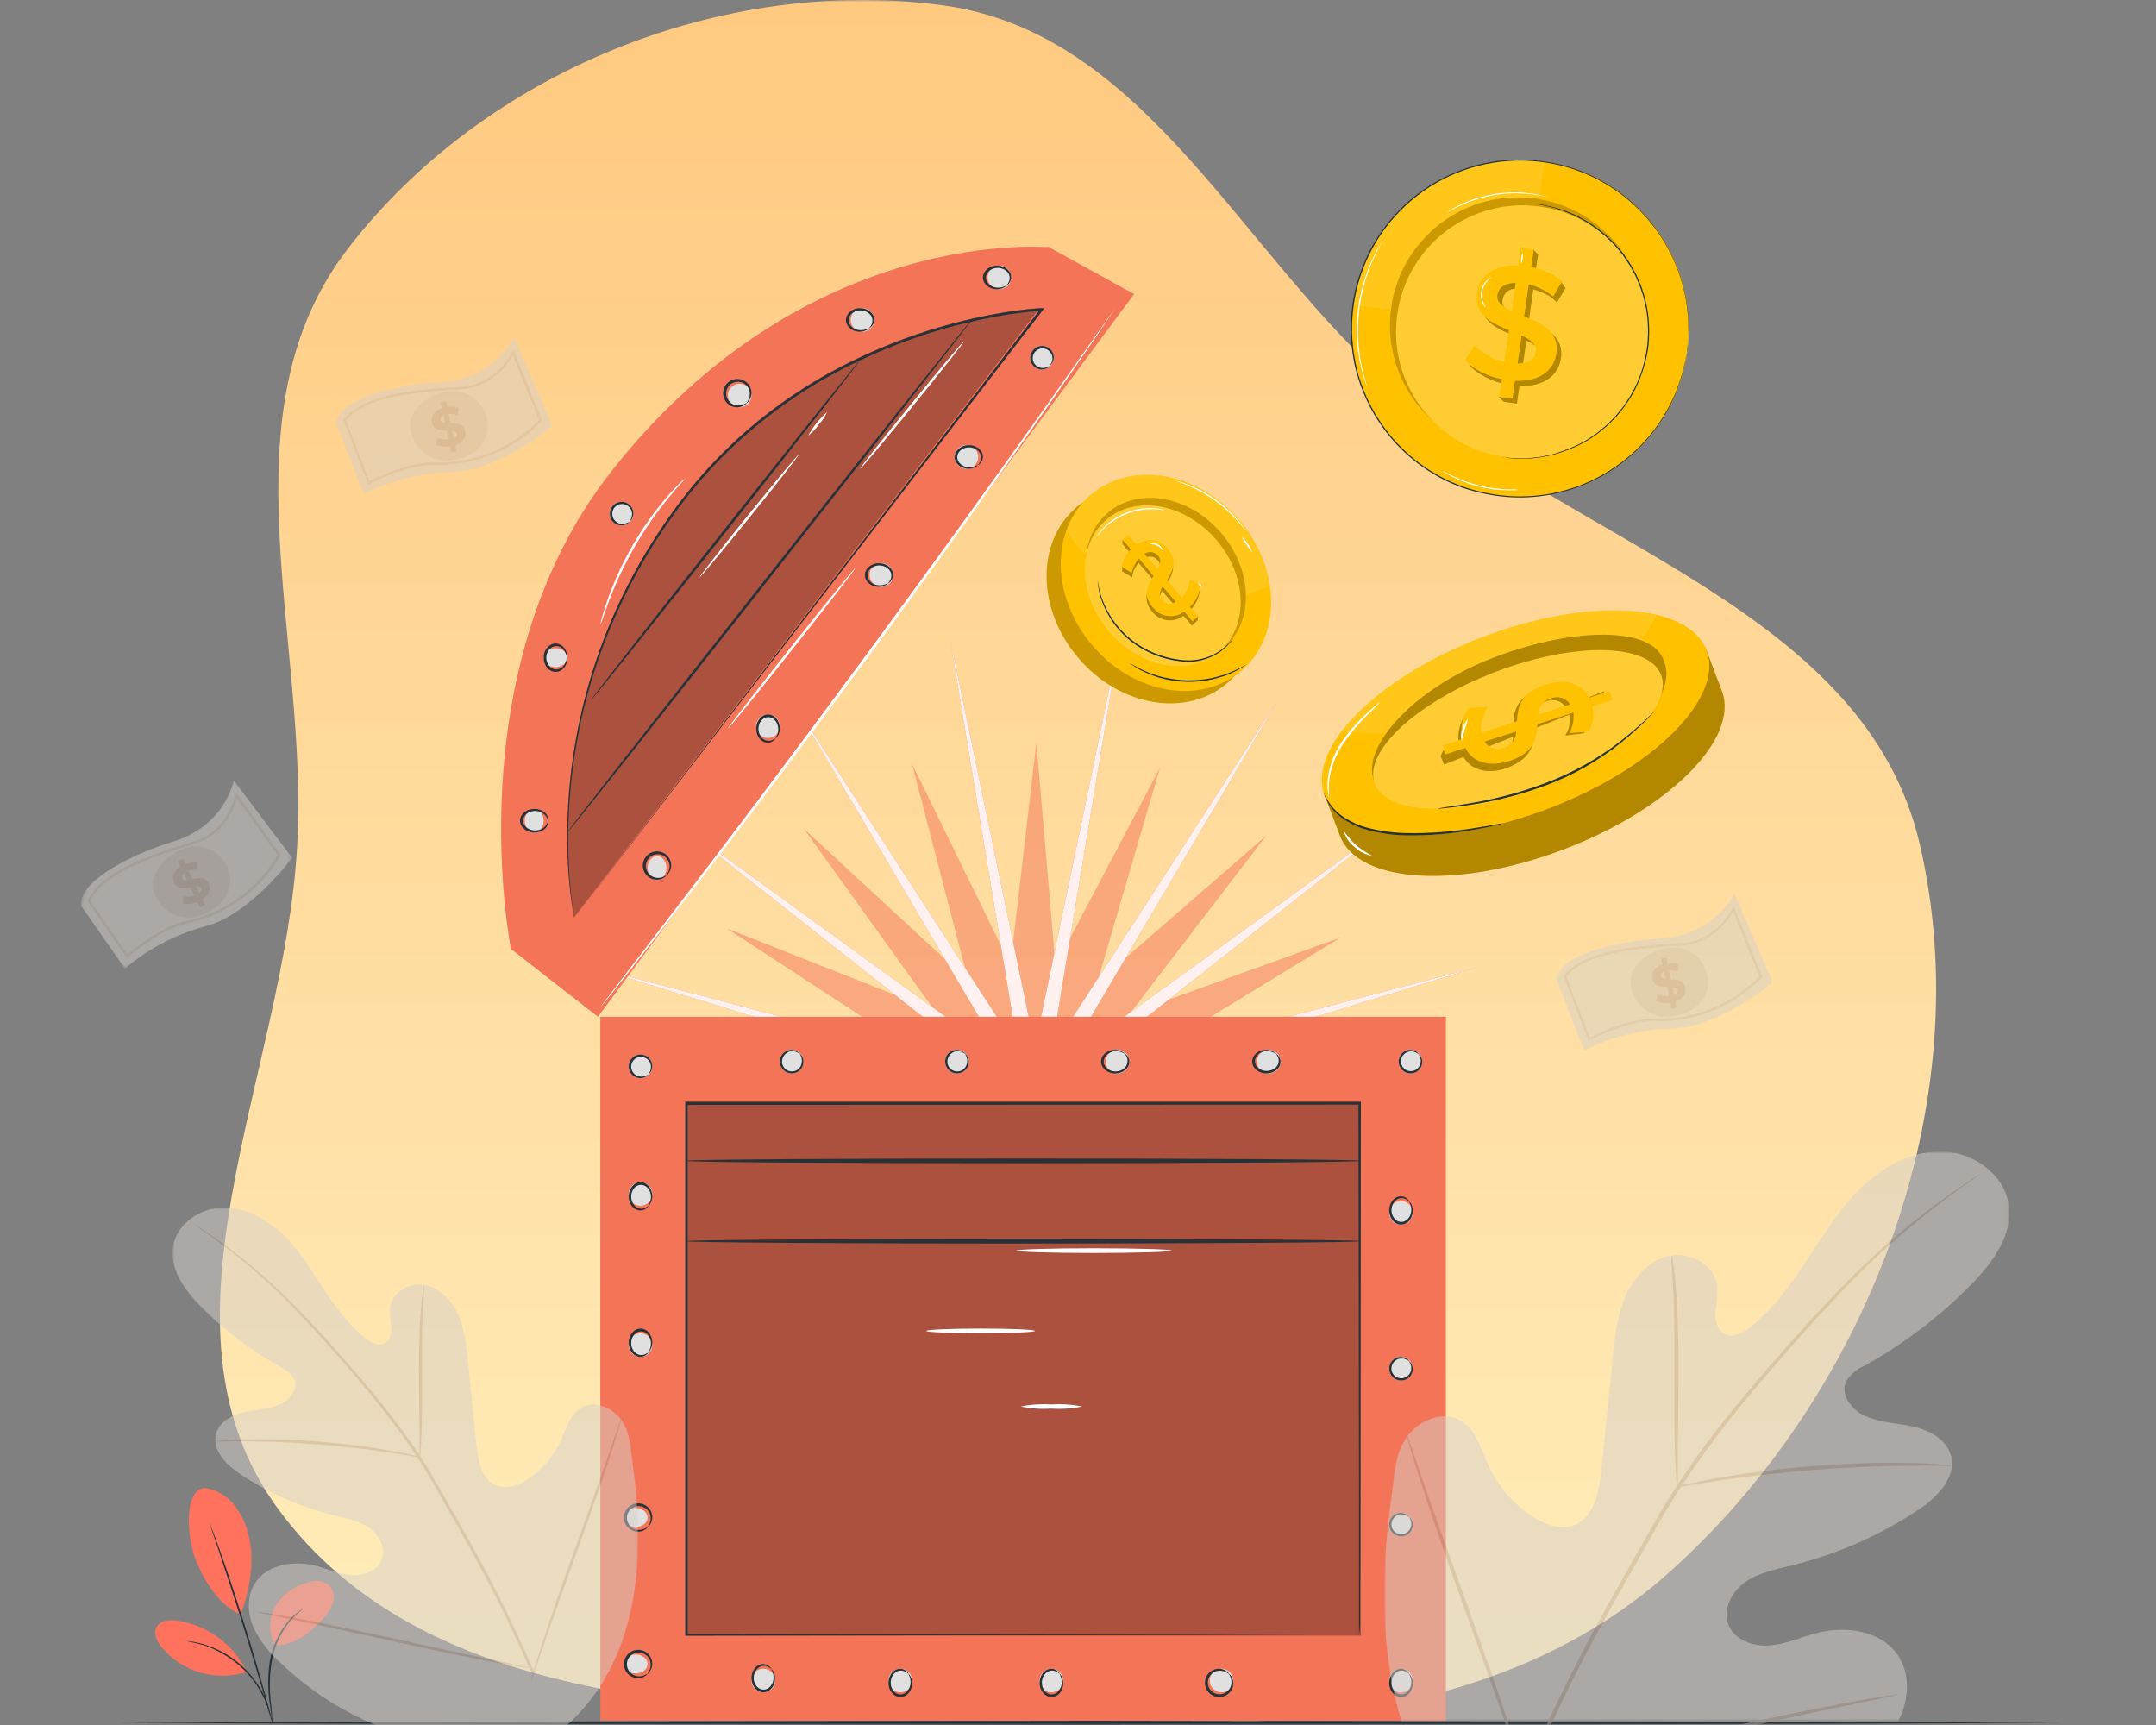 <svg width="500" height="400" viewBox="0 0 500 400" fill="none" xmlns="http://www.w3.org/2000/svg">
<rect x="0" y="0" width="500" height="400" fill="#808080" stroke="none"/>
<g clip-path="url(#clip0_711_2936)">
<mask id="mask0_711_2936" style="mask-type:luminance" maskUnits="userSpaceOnUse" x="0" y="0" width="500" height="400">
<path d="M500 0H0V400H500V0Z" fill="white"/>
</mask>
<g mask="url(#mask0_711_2936)">
<path fill-rule="evenodd" clip-rule="evenodd" d="M68.93 195.939C71.578 147.996 51.322 95.897 80.596 57.772C112.088 16.78 167.343 -5.651 218.589 1.229C265.97 7.607 287.729 59.205 324.016 90.379C366.244 126.64 432.736 141.618 445.261 195.939C459.146 256.208 433.165 323.429 387.072 364.635C342.625 404.337 278.066 401.255 218.589 398.604C162.69 396.096 97.917 395.092 64.635 350.088C32.928 307.161 66.067 249.329 68.93 195.939Z" fill="url(#paint0_linear_711_2936)"/>
<path d="M28 399.5L84.21 399.25L140.42 399.16L252.84 399L365.26 399.16L421.47 399.25L477.68 399.5L421.47 399.74L365.26 399.83L252.84 399.99L140.42 399.83L84.21 399.74L28 399.5Z" fill="#263238"/>
<path d="M47.337 345C50.26 345.395 52.891 346.966 54.617 349.347C56.313 351.708 57.446 354.433 57.925 357.303C59.017 362.815 57.696 369.128 55.845 374.411C50.135 371.926 46.942 365.447 45.528 362.056C43.292 356.69 42.512 345.655 47.41 345" fill="#FF725E"/>
<path d="M63.801 381.524C62.199 378.633 62.272 375.107 63.988 372.278C65.746 369.502 68.533 367.546 71.736 366.85C73.182 366.382 74.752 366.558 76.052 367.349C77.134 368.285 77.612 369.741 77.321 371.134C77.019 372.507 76.343 373.776 75.386 374.806C72.266 378.477 68.606 381.451 63.801 381.524Z" fill="#FF725E"/>
<path d="M63.209 399.643C63.105 399.269 63.043 398.884 63.022 398.499C62.918 397.688 62.783 396.638 62.617 395.379C62.065 391.937 62.065 388.422 62.617 384.979C63.251 381.516 64.8 378.282 67.099 375.619C67.806 374.829 68.597 374.132 69.47 373.539C69.699 373.373 69.949 373.227 70.198 373.092C70.365 372.988 70.458 372.946 70.469 372.957C69.335 373.799 68.285 374.766 67.349 375.827C65.154 378.49 63.677 381.662 63.053 385.052C62.481 388.453 62.429 391.916 62.887 395.338C63.012 396.659 63.105 397.73 63.157 398.458C63.199 398.853 63.22 399.248 63.209 399.643Z" fill="#263238"/>
<path d="M48.68 353.352C48.763 353.497 48.836 353.653 48.888 353.82C49.023 354.163 49.189 354.61 49.397 355.161C49.844 356.326 50.437 358.032 51.207 360.132C52.694 364.292 54.67 370.2 56.709 376.7C58.747 383.2 60.463 389.18 61.638 393.454C62.231 395.617 62.678 397.365 62.99 398.571C63.136 399.143 63.25 399.611 63.333 399.975C63.375 400.131 63.406 400.297 63.427 400.464C63.354 400.318 63.302 400.162 63.261 399.996C63.146 399.642 63.011 399.185 62.845 398.613C62.481 397.365 61.971 395.649 61.357 393.537C60.109 389.253 58.362 383.335 56.324 376.824C54.285 370.314 52.351 364.459 50.937 360.184C50.24 358.104 49.668 356.399 49.252 355.172C49.075 354.61 48.919 354.132 48.804 353.799C48.752 353.653 48.711 353.508 48.68 353.352Z" fill="#263238"/>
<path d="M57.052 387.224C53.87 381.057 47.91 376.793 41.046 375.784C39.33 375.545 37.23 375.701 36.356 377.199C35.482 378.696 36.356 380.62 37.479 381.972C42.253 387.672 49.98 389.949 57.083 387.744" fill="#FF725E"/>
<path d="M43.375 380.547C43.729 380.547 44.072 380.578 44.415 380.651C44.842 380.714 45.258 380.786 45.673 380.89C46.152 381.015 46.714 381.098 47.306 381.306C47.962 381.504 48.606 381.733 49.241 381.993C49.979 382.274 50.686 382.596 51.383 382.97C52.974 383.823 54.472 384.842 55.834 386.028C57.176 387.234 58.382 388.597 59.412 390.074C59.88 390.708 60.296 391.374 60.681 392.07C61.014 392.663 61.305 393.287 61.565 393.922C61.835 394.494 61.981 395.045 62.158 395.513C62.303 395.918 62.418 396.324 62.501 396.74C62.605 397.083 62.678 397.426 62.719 397.78C62.626 397.78 62.314 396.282 61.305 394.015C61.034 393.391 60.722 392.788 60.39 392.206C60.046 391.561 59.61 390.926 59.152 390.24C58.122 388.794 56.937 387.474 55.616 386.288C54.274 385.123 52.818 384.114 51.258 383.262C50.582 382.877 49.886 382.534 49.178 382.222C48.565 381.951 47.93 381.702 47.285 381.504C44.904 380.818 43.365 380.63 43.375 380.547Z" fill="#263238"/>
<path opacity="0.5" d="M234.344 223.775L240.348 172.232L244.784 223.939L269.006 178.038L254.458 227.85L293.622 193.802L262.071 235.004L310.886 217.41L266.585 244.425L318.467 245.641L267.395 254.832L315.323 274.715L264.383 264.834L301.903 300.689L257.963 273.072L279.994 320.058L249.002 278.44L252.573 330.213L238.704 280.204L223.335 329.764L228.473 278.122L196.232 318.787L219.676 272.491L174.925 298.772L213.508 264.067L162.294 272.404L210.802 253.978L160.037 243.242L211.931 243.592L168.461 215.241L216.729 234.324L186.428 192.181L224.551 227.401L211.525 177.173L234.344 223.775Z" fill="#F47458"/>
<path d="M240.008 242.774L259.678 148.133L243.874 243.489L296.365 162.365L247.218 245.566L325.445 188.899L249.588 248.71L342.984 224.161L250.665 252.5L332.055 262.329L250.302 256.416L334.095 300.882L248.545 259.945L312.135 332.682L245.642 262.601L278.679 353.429L241.969 264.02L240.008 360.658L238.035 264.02L201.325 353.429L234.373 262.601L167.88 332.682L231.459 259.945L144.174 301.256L229.713 256.416L138.675 262.783L229.339 252.5L137.031 224.161L230.416 248.71L154.57 188.899L232.797 245.566L183.65 162.365L236.142 243.489L220.326 148.133L240.008 242.774Z" fill="#F47458"/>
<path opacity="0.9" d="M240.008 242.774L259.678 148.133L243.874 243.489L296.365 162.365L247.218 245.566L325.445 188.899L249.588 248.71L342.984 224.161L250.665 252.5L330.037 261.5L250.302 256.416L334.492 300.95L248.545 259.945L312.135 332.682L245.642 262.601L278.679 353.429L241.969 264.02L240.008 360.658L238.035 264.02L201.325 353.429L234.373 262.601L167.88 332.682L231.459 259.945L144.174 301.256L229.713 256.416L138.675 262.783L229.339 252.5L137.031 224.161L230.416 248.71L154.57 188.899L232.797 245.566L183.65 162.365L236.142 243.489L220.326 148.133L240.008 242.774Z" fill="white"/>
<path d="M335.316 235.771H139.223V399H335.316V235.771Z" fill="#F47458"/>
<path d="M329.131 244.348C330.143 245.474 330.063 247.198 328.935 248.209C327.808 249.221 326.082 249.14 325.069 248.014C324.057 246.888 324.137 245.164 325.265 244.153C325.265 244.153 325.265 244.153 325.276 244.141C326.392 243.13 328.118 243.222 329.131 244.348Z" fill="#E0E0E0"/>
<path d="M329.013 244.447C329.013 244.447 328.822 244.32 328.484 244.13C328.018 243.866 327.489 243.749 326.96 243.813C326.188 243.908 325.51 244.373 325.151 245.061C324.569 246.171 324.992 247.546 326.103 248.127C326.685 248.434 327.373 248.476 327.997 248.233C328.717 247.948 329.256 247.324 329.426 246.573C329.542 246.055 329.489 245.505 329.277 245.018C329.119 244.659 328.981 244.49 329.013 244.458C329.045 244.426 329.235 244.564 329.468 244.913C329.785 245.431 329.902 246.044 329.807 246.636C329.658 247.556 329.045 248.339 328.188 248.698C326.791 249.291 325.172 248.635 324.579 247.239C324.251 246.467 324.294 245.579 324.706 244.839C325.151 244.014 325.997 243.496 326.928 243.443C327.531 243.411 328.135 243.591 328.611 243.961C328.928 244.246 329.045 244.426 329.013 244.447Z" fill="#263238"/>
<path opacity="0.3" d="M315.597 255.49H158.941V379.281H315.597V255.49Z" fill="black"/>
<path d="M315.166 379.144V345.334C315.166 323.826 315.087 293.044 315.041 255.911L315.279 256.15L159.18 256.207L159.474 255.911V379.133L159.202 378.871L271.946 379.007L303.908 379.076H304.021L272.127 379.144L159.202 379.281H158.941V255.49H315.597V255.74C315.54 292.941 315.495 323.769 315.472 345.311C315.472 356.054 315.472 364.475 315.404 370.222V376.743C315.404 378.222 315.166 379.144 315.166 379.144Z" fill="#263238"/>
<path d="M315.597 287.808C315.597 288.103 280.528 288.355 237.281 288.355C194.033 288.355 158.941 288.103 158.941 287.808C158.941 287.513 194.01 287.26 237.281 287.26C280.551 287.26 315.597 287.513 315.597 287.808Z" fill="#263238"/>
<path d="M315.597 269.185C315.597 269.501 280.528 269.733 237.281 269.733C194.033 269.733 158.941 269.501 158.941 269.185C158.941 268.869 194.01 268.637 237.281 268.637C280.551 268.637 315.597 268.869 315.597 269.185Z" fill="#263238"/>
<path d="M271.776 289.999C271.776 290.294 263.699 290.546 253.701 290.546C243.703 290.546 235.625 290.294 235.625 289.999C235.625 289.704 243.691 289.451 253.701 289.451C263.71 289.451 271.776 289.704 271.776 289.999Z" fill="white"/>
<path d="M240.007 308.62C240.007 308.915 234.372 309.167 227.409 309.167C220.445 309.167 214.811 308.915 214.811 308.62C214.811 308.325 220.445 308.072 227.409 308.072C234.372 308.072 240.007 308.304 240.007 308.62Z" fill="white"/>
<path d="M250.962 326.145C248.6 326.633 246.215 326.802 243.841 326.633C241.468 326.802 239.082 326.633 236.721 326.145C239.082 325.657 241.468 325.507 243.841 325.657C246.215 325.507 248.6 325.657 250.962 326.145Z" fill="white"/>
<path d="M149.276 353.518C148.16 354.328 146.421 354.264 145.408 353.362C144.395 352.469 144.475 351.079 145.604 350.269C146.72 349.459 148.459 349.524 149.472 350.426C150.485 351.328 150.393 352.708 149.276 353.518Z" fill="#E0E0E0"/>
<path d="M150.139 354.189C150.139 354.189 150.279 353.96 150.507 353.554C150.824 352.996 150.963 352.348 150.887 351.714C150.773 350.787 150.215 349.974 149.391 349.555C148.072 348.845 146.423 349.34 145.712 350.66C145.332 351.371 145.281 352.21 145.586 352.959C145.915 353.835 146.664 354.481 147.577 354.684C148.198 354.824 148.858 354.748 149.441 354.494C149.86 354.316 150.076 354.151 150.114 354.189C150.152 354.227 149.974 354.456 149.556 354.722C148.934 355.103 148.211 355.255 147.488 355.141C146.359 354.976 145.395 354.241 144.951 353.187C144.254 351.499 145.053 349.555 146.74 348.857C147.666 348.476 148.706 348.527 149.594 349.01C150.57 349.555 151.204 350.558 151.268 351.675C151.306 352.399 151.09 353.123 150.634 353.694C150.405 354.087 150.152 354.214 150.139 354.189Z" fill="#263238"/>
<path d="M149.274 387.478C148.157 388.287 146.42 388.223 145.407 387.321C144.395 386.429 144.475 385.039 145.603 384.229C146.719 383.419 148.445 383.484 149.458 384.376C150.482 385.269 150.401 386.659 149.285 387.468L149.274 387.478Z" fill="#E0E0E0"/>
<path d="M150.139 388.147C150.139 388.147 150.279 387.918 150.507 387.511C150.824 386.951 150.964 386.316 150.888 385.68C150.786 384.752 150.215 383.938 149.391 383.505C148.072 382.793 146.423 383.277 145.712 384.599C145.332 385.311 145.281 386.163 145.586 386.926C145.928 387.791 146.664 388.439 147.577 388.643C148.199 388.783 148.858 388.719 149.442 388.465C149.86 388.274 150.076 388.109 150.114 388.147C150.152 388.185 149.974 388.414 149.556 388.694C148.934 389.075 148.199 389.215 147.488 389.101C146.359 388.935 145.408 388.198 144.951 387.155C144.254 385.464 145.053 383.518 146.74 382.819C147.666 382.437 148.706 382.488 149.594 382.971C150.57 383.518 151.205 384.523 151.268 385.642C151.306 386.367 151.078 387.091 150.634 387.664C150.406 388.045 150.152 388.185 150.139 388.147Z" fill="#263238"/>
<path d="M150.356 313.942C149.231 314.954 147.508 314.862 146.497 313.735C145.486 312.608 145.578 310.883 146.703 309.871C147.829 308.859 149.552 308.951 150.563 310.078C151.574 311.182 151.494 312.908 150.391 313.909C150.391 313.909 150.368 313.931 150.356 313.942Z" fill="#E0E0E0"/>
<path d="M150.315 313.657C150.315 313.657 150.442 313.416 150.632 313.023C150.897 312.465 151.013 311.819 150.949 311.185C150.854 310.26 150.389 309.448 149.702 309.03C148.592 308.333 147.218 308.853 146.637 310.184C146.33 310.881 146.298 311.692 146.531 312.427C146.816 313.289 147.44 313.936 148.201 314.139C148.719 314.278 149.269 314.215 149.755 313.961C150.104 313.784 150.284 313.619 150.305 313.657C150.326 313.695 150.199 313.911 149.85 314.189C149.332 314.57 148.73 314.722 148.127 314.608C147.186 314.456 146.383 313.708 146.013 312.656C145.421 310.982 146.076 309.043 147.472 308.333C148.243 307.94 149.131 307.991 149.871 308.485C150.696 309.017 151.214 310.032 151.267 311.147C151.309 311.87 151.119 312.592 150.749 313.163C150.548 313.556 150.336 313.682 150.315 313.657Z" fill="#263238"/>
<path d="M150.356 278.888C149.231 279.901 147.508 279.809 146.497 278.681C145.486 277.554 145.578 275.829 146.703 274.816C147.829 273.804 149.552 273.896 150.563 275.023C151.574 276.128 151.494 277.853 150.391 278.854C150.391 278.854 150.368 278.877 150.356 278.888Z" fill="#E0E0E0"/>
<path d="M150.315 279.697C150.315 279.697 150.442 279.468 150.632 279.062C150.897 278.503 151.013 277.855 150.949 277.22C150.854 276.293 150.389 275.48 149.702 275.061C148.592 274.362 147.218 274.871 146.637 276.204C146.33 276.903 146.288 277.728 146.531 278.478C146.816 279.341 147.44 279.989 148.201 280.192C148.719 280.332 149.269 280.268 149.755 280.002C150.104 279.824 150.284 279.659 150.305 279.697C150.326 279.735 150.199 279.964 149.85 280.23C149.332 280.611 148.73 280.764 148.127 280.649C147.186 280.497 146.383 279.76 146.013 278.706C145.421 277.03 146.076 275.086 147.472 274.375C148.243 273.981 149.131 274.032 149.871 274.528C150.685 275.061 151.214 276.064 151.267 277.182C151.309 277.906 151.119 278.63 150.749 279.202C150.548 279.595 150.336 279.722 150.315 279.697Z" fill="#263238"/>
<path d="M150.363 249.31C149.235 250.323 147.51 250.231 146.498 249.103C145.485 247.976 145.577 246.251 146.705 245.238C147.832 244.226 149.557 244.318 150.57 245.445C151.582 246.573 151.49 248.298 150.363 249.31Z" fill="#E0E0E0"/>
<path d="M150.317 249.198C150.317 249.198 150.444 248.997 150.634 248.669C150.899 248.203 151.004 247.663 150.952 247.134C150.867 246.362 150.391 245.685 149.704 245.325C148.593 244.743 147.219 245.166 146.637 246.277C146.33 246.859 146.288 247.547 146.531 248.171C146.817 248.891 147.441 249.431 148.202 249.6C148.72 249.716 149.27 249.663 149.757 249.452C150.106 249.293 150.285 249.155 150.306 249.198C150.328 249.24 150.201 249.409 149.852 249.642C149.334 249.96 148.72 250.076 148.128 249.981C147.187 249.854 146.383 249.24 146.013 248.362C145.421 246.965 146.076 245.346 147.472 244.754C148.244 244.425 149.133 244.468 149.873 244.881C150.698 245.325 151.216 246.171 151.269 247.103C151.301 247.706 151.121 248.309 150.751 248.785C150.55 249.113 150.338 249.219 150.317 249.198Z" fill="#263238"/>
<path d="M285.316 387.859C286.328 388.987 286.236 390.712 285.109 391.724C283.981 392.736 282.256 392.644 281.244 391.517C280.231 390.39 280.323 388.664 281.451 387.652C282.578 386.64 284.304 386.732 285.316 387.859Z" fill="#E0E0E0"/>
<path d="M285.035 388.171C285.035 388.171 284.794 388.02 284.401 387.791C283.843 387.474 283.196 387.347 282.561 387.423C281.052 387.588 279.96 388.945 280.113 390.455C280.176 391.026 280.417 391.56 280.798 391.992C281.559 392.829 282.752 393.107 283.805 392.701C284.668 392.359 285.315 391.624 285.518 390.71C285.657 390.088 285.594 389.428 285.34 388.845C285.162 388.426 284.985 388.209 285.035 388.171C285.086 388.133 285.289 388.299 285.568 388.718C285.949 389.339 286.101 390.075 285.974 390.799C285.797 391.903 285.061 392.829 284.033 393.261C282.358 393.971 280.417 393.185 279.707 391.509C279.313 390.583 279.364 389.516 279.859 388.628C280.392 387.638 281.407 387.017 282.523 386.954C283.247 386.916 283.957 387.131 284.541 387.576C284.934 387.893 285.061 388.146 285.035 388.171Z" fill="#263238"/>
<path d="M326.939 387.851C327.952 388.979 327.871 390.706 326.744 391.719C325.616 392.731 323.89 392.651 322.878 391.523C321.865 390.395 321.946 388.668 323.074 387.656C323.074 387.656 323.074 387.656 323.085 387.644C324.213 386.643 325.927 386.735 326.939 387.851Z" fill="#E0E0E0"/>
<path d="M326.822 388.147C326.822 388.147 326.631 387.994 326.292 387.766C325.827 387.449 325.298 387.322 324.769 387.398C323.996 387.499 323.319 388.07 322.959 388.895C322.367 390.215 322.769 391.865 323.869 392.575C324.462 392.956 325.171 393.006 325.806 392.701C326.525 392.359 327.065 391.611 327.234 390.71C327.351 390.088 327.298 389.428 327.086 388.845C326.927 388.426 326.79 388.209 326.822 388.171C326.853 388.133 327.044 388.299 327.277 388.718C327.594 389.339 327.71 390.075 327.615 390.799C327.467 391.903 326.853 392.829 325.996 393.261C324.599 393.971 322.98 393.185 322.388 391.509C322.06 390.583 322.102 389.516 322.515 388.628C322.959 387.638 323.806 387.017 324.737 386.954C325.34 386.916 325.933 387.131 326.419 387.576C326.737 387.867 326.853 388.121 326.822 388.147Z" fill="#263238"/>
<path d="M326.937 351.693C327.951 352.811 327.87 354.551 326.753 355.565C325.635 356.578 323.894 356.498 322.88 355.38C321.866 354.263 321.947 352.523 323.065 351.509C323.065 351.509 323.065 351.509 323.076 351.498C324.194 350.495 325.923 350.576 326.937 351.693Z" fill="#E0E0E0"/>
<path d="M326.82 351.793C326.82 351.793 326.63 351.666 326.29 351.476C325.824 351.222 325.294 351.117 324.765 351.17C323.991 351.254 323.313 351.73 322.953 352.417C322.359 353.516 322.762 354.89 323.864 355.482C324.457 355.799 325.167 355.842 325.803 355.588C326.524 355.302 327.064 354.689 327.234 353.928C327.35 353.41 327.297 352.861 327.085 352.375C326.926 352.026 326.789 351.846 326.82 351.814C326.852 351.783 327.043 351.92 327.276 352.279C327.594 352.797 327.71 353.41 327.615 354.002C327.467 354.922 326.852 355.704 325.994 356.064C324.584 356.645 322.963 355.979 322.38 354.573C322.062 353.802 322.105 352.935 322.507 352.195C322.953 351.37 323.8 350.853 324.733 350.8C325.337 350.768 325.941 350.958 326.418 351.328C326.736 351.571 326.852 351.772 326.82 351.793Z" fill="#263238"/>
<path d="M326.937 315.543C327.951 316.661 327.87 318.4 326.753 319.414C325.635 320.428 323.894 320.347 322.88 319.23C321.866 318.112 321.947 316.373 323.065 315.359C323.065 315.359 323.065 315.358 323.076 315.346C324.194 314.344 325.923 314.426 326.937 315.543Z" fill="#E0E0E0"/>
<path d="M326.82 315.644C326.82 315.644 326.63 315.528 326.29 315.337C325.824 315.073 325.294 314.957 324.765 315.02C323.991 315.105 323.313 315.581 322.953 316.268C322.359 317.367 322.762 318.741 323.864 319.333C324.457 319.65 325.167 319.692 325.803 319.439C326.524 319.153 327.064 318.54 327.234 317.779C327.35 317.261 327.297 316.712 327.085 316.225C326.926 315.877 326.789 315.697 326.82 315.665C326.852 315.633 327.043 315.781 327.276 316.13C327.594 316.648 327.71 317.261 327.615 317.853C327.467 318.773 326.852 319.555 325.994 319.914C324.584 320.496 322.963 319.83 322.38 318.424C322.062 317.652 322.105 316.786 322.507 316.046C322.963 315.232 323.8 314.703 324.733 314.65C325.337 314.619 325.941 314.809 326.418 315.179C326.736 315.422 326.852 315.633 326.82 315.644Z" fill="#263238"/>
<path d="M326.939 279.396C327.952 280.524 327.871 282.25 326.744 283.263C325.616 284.276 323.89 284.195 322.878 283.067C321.865 281.939 321.946 280.213 323.074 279.2C323.074 279.2 323.074 279.2 323.085 279.188C324.213 278.187 325.927 278.279 326.939 279.396Z" fill="#E0E0E0"/>
<path d="M326.822 278.608C326.822 278.608 326.631 278.456 326.292 278.227C325.827 277.91 325.298 277.771 324.769 277.847C323.996 277.961 323.319 278.519 322.959 279.344C322.377 280.677 322.801 282.326 323.912 283.024C324.494 283.392 325.181 283.443 325.806 283.151C326.525 282.809 327.065 282.06 327.234 281.159C327.351 280.537 327.298 279.877 327.086 279.293C326.927 278.862 326.79 278.659 326.822 278.621C326.853 278.583 327.044 278.748 327.277 279.167C327.594 279.788 327.71 280.524 327.615 281.235C327.478 282.339 326.864 283.278 325.996 283.71C324.599 284.42 322.98 283.633 322.388 281.958C322.06 281.032 322.102 279.966 322.515 279.078C322.959 278.088 323.806 277.466 324.737 277.403C325.34 277.365 325.943 277.58 326.419 278.024C326.737 278.329 326.853 278.583 326.822 278.608Z" fill="#263238"/>
<path d="M296.266 244.343C297.278 245.459 297.197 247.196 296.07 248.209C294.942 249.221 293.217 249.14 292.204 248.013C291.192 246.897 291.272 245.16 292.4 244.147C293.527 243.135 295.253 243.215 296.266 244.343Z" fill="#E0E0E0"/>
<path d="M295.984 244.383C295.984 244.383 295.756 244.257 295.349 244.077C294.791 243.813 294.143 243.696 293.509 243.76C292.582 243.855 291.77 244.32 291.351 245.007C290.64 246.106 291.135 247.48 292.455 248.072C293.166 248.389 294.004 248.432 294.753 248.178C295.629 247.903 296.276 247.279 296.479 246.518C296.619 246.001 296.543 245.451 296.289 244.965C296.111 244.616 295.946 244.436 295.984 244.405C296.022 244.373 296.251 244.51 296.517 244.87C296.898 245.387 297.05 245.99 296.936 246.592C296.771 247.533 296.035 248.336 294.981 248.706C293.293 249.288 291.351 248.622 290.652 247.216C290.272 246.444 290.322 245.578 290.805 244.838C291.351 244.024 292.353 243.496 293.471 243.443C294.194 243.411 294.918 243.591 295.489 243.971C295.87 244.161 296.01 244.373 295.984 244.383Z" fill="#263238"/>
<path d="M261.209 244.343C262.221 245.459 262.141 247.196 261.013 248.209C259.886 249.221 258.16 249.14 257.147 248.013C256.135 246.897 256.216 245.16 257.343 244.147C258.471 243.135 260.196 243.215 261.209 244.343Z" fill="#E0E0E0"/>
<path d="M260.988 244.395C260.988 244.395 260.746 244.268 260.352 244.088C259.793 243.824 259.144 243.708 258.508 243.771C257.58 243.856 256.766 244.331 256.334 245.018C255.571 246.107 256.003 247.502 257.313 248.147C258.623 248.781 260.301 248.422 261.077 247.333C261.255 247.08 261.369 246.805 261.42 246.519C261.56 246.001 261.496 245.452 261.242 244.966C261.051 244.617 260.886 244.437 260.937 244.405C260.988 244.374 261.191 244.511 261.471 244.87C261.853 245.388 261.992 246.001 261.878 246.593C261.725 247.534 260.988 248.337 259.932 248.707C258.241 249.289 256.296 248.623 255.596 247.217C255.215 246.445 255.266 245.579 255.749 244.839C256.296 244.025 257.3 243.496 258.419 243.443C259.144 243.412 259.869 243.602 260.441 243.972C260.886 244.183 261.013 244.395 260.988 244.405V244.395Z" fill="#263238"/>
<path d="M223.924 244.313C224.96 245.416 224.914 247.139 223.809 248.173C222.704 249.206 220.978 249.161 219.942 248.058C219.908 248.023 219.885 247.989 219.85 247.954C218.872 246.806 218.998 245.082 220.149 244.094C221.254 243.152 222.923 243.233 223.924 244.301V244.313Z" fill="#E0E0E0"/>
<path d="M223.897 244.395C223.897 244.395 223.695 244.268 223.367 244.088C222.901 243.824 222.36 243.718 221.83 243.771C221.057 243.856 220.379 244.331 220.018 245.018C219.383 246.107 219.743 247.502 220.834 248.147C221.926 248.781 223.325 248.422 223.971 247.333C224.119 247.08 224.215 246.805 224.257 246.519C224.374 246.001 224.321 245.452 224.109 244.966C223.95 244.617 223.812 244.437 223.854 244.405C223.897 244.374 224.066 244.511 224.299 244.87C224.617 245.388 224.734 246.001 224.639 246.593C224.511 247.534 223.897 248.337 223.017 248.707C221.608 249.289 219.987 248.623 219.404 247.217C219.086 246.445 219.128 245.579 219.531 244.839C219.987 244.025 220.824 243.496 221.756 243.443C222.36 243.412 222.964 243.602 223.441 243.972C223.812 244.183 223.918 244.395 223.897 244.405V244.395Z" fill="#263238"/>
<path d="M185.583 244.313C186.618 245.416 186.572 247.139 185.468 248.173C184.363 249.206 182.636 249.161 181.6 248.058C181.566 248.023 181.543 247.989 181.508 247.954C180.53 246.806 180.657 245.082 181.808 244.094C182.913 243.152 184.581 243.233 185.583 244.301V244.313Z" fill="#E0E0E0"/>
<path d="M185.555 244.395C185.555 244.395 185.354 244.268 185.025 244.088C184.559 243.824 184.018 243.718 183.489 243.771C182.715 243.856 182.037 244.331 181.677 245.018C181.041 246.107 181.401 247.502 182.492 248.147C183.584 248.781 184.983 248.422 185.629 247.333C185.777 247.08 185.873 246.805 185.915 246.519C186.032 246.001 185.979 245.452 185.767 244.966C185.608 244.617 185.47 244.437 185.513 244.405C185.555 244.374 185.724 244.511 185.958 244.87C186.276 245.388 186.392 246.001 186.297 246.593C186.17 247.534 185.555 248.337 184.675 248.707C183.266 249.289 181.645 248.623 181.062 247.217C180.744 246.445 180.786 245.579 181.189 244.839C181.645 244.025 182.482 243.496 183.414 243.443C184.018 243.412 184.622 243.602 185.099 243.972C185.47 244.183 185.576 244.395 185.555 244.405V244.395Z" fill="#263238"/>
<path d="M245.873 387.851C246.885 388.979 246.805 390.706 245.677 391.719C244.55 392.731 242.824 392.651 241.812 391.523C240.799 390.395 240.88 388.668 242.007 387.656C242.007 387.656 242.007 387.656 242.019 387.644C243.146 386.643 244.86 386.735 245.873 387.851Z" fill="#E0E0E0"/>
<path d="M245.755 388.147C245.755 388.147 245.565 387.994 245.226 387.766C244.76 387.449 244.231 387.322 243.702 387.398C242.93 387.499 242.253 388.07 241.893 388.895C241.3 390.215 241.702 391.865 242.803 392.575C243.395 392.956 244.104 393.006 244.739 392.701C245.459 392.359 245.998 391.611 246.168 390.71C246.284 390.088 246.231 389.428 246.02 388.845C245.861 388.426 245.723 388.209 245.755 388.171C245.787 388.133 245.977 388.299 246.21 388.718C246.528 389.339 246.644 390.075 246.549 390.799C246.401 391.903 245.787 392.829 244.93 393.261C243.533 393.971 241.914 393.185 241.321 391.509C240.993 390.583 241.036 389.516 241.448 388.628C241.893 387.638 242.739 387.017 243.671 386.954C244.274 386.916 244.866 387.131 245.353 387.576C245.67 387.867 245.755 388.121 245.755 388.147Z" fill="#263238"/>
<path d="M210.816 387.851C211.829 388.979 211.748 390.706 210.621 391.719C209.493 392.731 207.767 392.651 206.755 391.523C205.742 390.395 205.823 388.668 206.951 387.656C206.951 387.656 206.95 387.656 206.962 387.644C208.09 386.643 209.804 386.735 210.816 387.851Z" fill="#E0E0E0"/>
<path d="M210.698 388.147C210.698 388.147 210.508 387.994 210.169 387.766C209.704 387.449 209.175 387.322 208.646 387.398C207.873 387.499 207.196 388.07 206.836 388.895C206.244 390.215 206.646 391.865 207.746 392.575C208.339 392.956 209.048 393.006 209.683 392.701C210.402 392.359 210.942 391.611 211.111 390.71C211.228 390.088 211.175 389.428 210.963 388.845C210.804 388.426 210.667 388.209 210.698 388.171C210.73 388.133 210.921 388.299 211.153 388.718C211.471 389.339 211.587 390.075 211.492 390.799C211.344 391.903 210.73 392.829 209.873 393.261C208.476 393.971 206.857 393.185 206.265 391.509C205.937 390.583 205.979 389.516 206.392 388.628C206.836 387.638 207.683 387.017 208.614 386.954C209.217 386.916 209.81 387.131 210.296 387.576C210.624 387.867 210.73 388.121 210.698 388.147Z" fill="#263238"/>
<path d="M179.044 387.846C180.059 388.963 179.978 390.703 178.86 391.717C177.742 392.731 176.002 392.65 174.988 391.532C173.974 390.415 174.054 388.675 175.172 387.661C175.172 387.661 175.172 387.661 175.184 387.65C176.302 386.648 178.03 386.728 179.044 387.846Z" fill="#E0E0E0"/>
<path d="M178.93 387.048C178.93 387.048 178.739 386.896 178.401 386.668C177.936 386.352 177.407 386.225 176.878 386.301C176.107 386.402 175.43 386.972 175.07 387.795C174.478 389.112 174.88 390.758 175.98 391.467C176.572 391.847 177.28 391.898 177.915 391.594C178.634 391.252 179.173 390.505 179.342 389.606C179.458 388.986 179.405 388.327 179.194 387.745C179.035 387.327 178.898 387.112 178.93 387.074C178.961 387.036 179.152 387.2 179.384 387.631C179.701 388.251 179.818 388.985 179.723 389.695C179.575 390.796 178.961 391.721 178.105 392.164C176.709 392.873 175.092 392.1 174.499 390.429C174.161 389.492 174.214 388.416 174.626 387.529C175.07 386.542 175.916 385.921 176.847 385.858C177.449 385.82 178.052 386.048 178.528 386.491C178.845 386.782 178.951 387.048 178.93 387.048Z" fill="#263238"/>
<path d="M243.048 57.205C240.875 59.482 118.408 219.982 118.408 219.982L138.671 235.771L263.013 68.19L243.048 57.205Z" fill="#F47458"/>
<path d="M118.563 220.434C118.563 220.434 105.294 155.599 141.866 109.196C187.222 51.666 243.61 57.361 243.61 57.361L244.389 68.419L118.563 220.434Z" fill="#F47458"/>
<path opacity="0.3" d="M133.114 212.766L241.102 71.447C241.102 71.447 190.404 73.581 158.247 115.674C122.167 162.913 133.114 212.766 133.114 212.766Z" fill="black"/>
<path d="M258.631 71.447C258.631 71.447 258.541 71.607 258.36 71.894L257.51 73.163L254.214 78.025C251.338 82.236 247.147 88.322 241.926 95.769C231.483 110.722 216.873 131.234 200.382 153.635C183.892 176.035 168.67 196.067 157.48 210.47C151.896 217.666 147.355 223.478 144.183 227.471L140.525 232.047L139.562 233.191C139.347 233.454 139.223 233.58 139.223 233.58C139.223 233.58 139.313 233.431 139.517 233.157C139.721 232.882 140.049 232.459 140.435 231.933L144.002 227.276L157.152 210.116C168.228 195.655 183.416 175.577 199.918 153.189C216.42 130.8 231.053 110.447 241.586 95.575C246.818 88.139 251.066 82.121 254.044 77.934L257.442 73.141C257.816 72.614 258.11 72.202 258.337 71.905L258.631 71.447Z" fill="white"/>
<path d="M133.24 212.766L133.171 212.527L133.022 211.821C132.897 211.183 132.737 210.238 132.554 208.997C132.05 205.364 131.73 201.721 131.616 198.054C131.192 184.55 132.908 171.068 136.694 158.099C140.766 144.139 147.194 130.976 155.704 119.168C158.895 114.67 162.418 110.412 166.261 106.449C174.531 97.932 184.104 90.782 194.639 85.282C205.939 79.372 218.075 75.182 230.634 72.859C234.237 72.176 237.885 71.709 241.546 71.447H242.198L241.797 71.971L133.24 212.766L241.328 71.573L241.568 72.051C237.931 72.301 234.317 72.768 230.737 73.451C218.246 75.763 206.168 79.93 194.913 85.806C184.425 91.283 174.885 98.376 166.65 106.837C162.83 110.776 159.307 115.001 156.127 119.476C153.096 123.677 150.328 128.05 147.823 132.582C143.305 140.712 139.691 149.308 137.049 158.213C133.228 171.148 131.467 184.595 131.81 198.066C131.902 201.721 132.176 205.376 132.634 209.008C132.794 210.249 132.931 211.194 133.045 211.832L133.16 212.549L133.24 212.766Z" fill="#263238"/>
<path d="M225.765 73.639C225.891 73.743 204.904 100.56 178.901 133.533C152.897 166.506 131.726 193.151 131.554 193.048C131.381 192.944 152.403 166.139 178.429 133.154C204.456 100.17 225.638 73.49 225.765 73.639Z" fill="#263238"/>
<path d="M199.474 83.496C199.597 83.599 185.726 101.344 168.478 123.133C151.229 144.922 137.156 162.496 137.032 162.371C136.908 162.245 150.779 144.523 168.028 122.734C185.276 100.946 199.35 83.394 199.474 83.496Z" fill="#263238"/>
<path d="M126.075 190.307C126.075 191.815 125.09 193.046 123.884 193.046C122.678 193.046 121.693 191.815 121.693 190.307C121.693 188.8 122.678 187.568 123.884 187.568C125.09 187.568 126.075 188.8 126.075 190.307Z" fill="#E0E0E0"/>
<path d="M127.113 190.32C127.113 190.32 127.035 190.088 126.893 189.73C126.673 189.224 126.285 188.792 125.755 188.477C124.978 188.034 123.982 187.929 123.09 188.203C121.667 188.645 120.942 189.951 121.486 191.109C121.77 191.71 122.352 192.184 123.09 192.415C123.982 192.689 124.978 192.584 125.755 192.141C126.285 191.825 126.686 191.394 126.893 190.888C127.035 190.53 127.061 190.309 127.113 190.309C127.165 190.309 127.216 190.53 127.113 190.941C126.983 191.531 126.595 192.068 126.013 192.447C125.134 193.037 123.931 193.205 122.857 192.889C121.098 192.394 120.179 190.825 120.787 189.403C121.123 188.613 121.887 187.992 122.857 187.718C123.931 187.413 125.121 187.581 126.013 188.161C126.595 188.54 126.983 189.077 127.113 189.667C127.216 190.088 127.152 190.32 127.113 190.32Z" fill="#263238"/>
<path d="M131.554 152.513C131.554 153.719 130.322 154.704 128.815 154.704C127.307 154.704 126.076 153.719 126.076 152.513C126.076 151.307 127.307 150.322 128.815 150.322C130.322 150.322 131.542 151.288 131.554 152.494C131.554 152.494 131.554 152.504 131.554 152.513Z" fill="#E0E0E0"/>
<path d="M131.493 152.539C131.493 152.539 131.429 152.273 131.311 151.844C131.139 151.238 130.807 150.72 130.367 150.341C129.723 149.798 128.897 149.672 128.156 150C126.976 150.556 126.386 152.122 126.858 153.524C127.094 154.219 127.566 154.774 128.156 155.052C128.897 155.38 129.723 155.254 130.367 154.724C130.807 154.345 131.128 153.827 131.311 153.221C131.429 152.779 131.45 152.513 131.493 152.513C131.536 152.513 131.579 152.791 131.493 153.284C131.386 153.991 131.064 154.635 130.581 155.09C129.841 155.785 128.854 155.987 127.963 155.62C126.504 155.039 125.732 153.17 126.225 151.452C126.504 150.493 127.148 149.735 127.963 149.406C128.854 149.04 129.852 149.242 130.581 149.949C131.064 150.404 131.386 151.036 131.493 151.756C131.611 152.273 131.525 152.539 131.493 152.539Z" fill="#263238"/>
<path d="M145.995 121.13C144.878 122.145 143.138 122.064 142.124 120.946C141.11 119.828 141.191 118.088 142.309 117.074C143.426 116.06 145.166 116.14 146.18 117.258C146.18 117.258 146.18 117.258 146.191 117.27C147.193 118.388 147.113 120.116 145.995 121.13Z" fill="#E0E0E0"/>
<path d="M145.947 121.024C145.947 121.024 146.074 120.823 146.254 120.484C146.518 120.018 146.634 119.488 146.571 118.958C146.486 118.184 146.011 117.506 145.324 117.146C144.224 116.553 142.85 116.955 142.258 118.057C141.941 118.651 141.899 119.361 142.153 119.997C142.438 120.717 143.051 121.258 143.812 121.427C144.33 121.544 144.88 121.491 145.366 121.279C145.715 121.12 145.895 120.982 145.926 121.024C145.958 121.067 145.821 121.236 145.461 121.469C144.943 121.787 144.33 121.904 143.738 121.809C142.797 121.681 141.994 121.067 141.624 120.187C141.043 118.778 141.709 117.157 143.115 116.574C143.886 116.256 144.753 116.298 145.493 116.701C146.307 117.157 146.835 117.994 146.888 118.926C146.92 119.53 146.73 120.134 146.36 120.611C146.169 120.94 145.958 121.046 145.947 121.024Z" fill="#263238"/>
<path d="M173.376 93.744C172.249 94.757 170.522 94.676 169.509 93.548C168.496 92.421 168.577 90.695 169.705 89.683C170.833 88.67 172.559 88.751 173.572 89.878C173.572 89.878 173.572 89.878 173.584 89.89C174.585 91.017 174.493 92.732 173.376 93.744Z" fill="#E0E0E0"/>
<path d="M173.132 93.461C173.132 93.461 173.284 93.232 173.512 92.826C173.83 92.267 173.956 91.632 173.88 90.997C173.779 90.07 173.22 89.258 172.396 88.826C171.063 88.128 169.413 88.636 168.716 89.969C168.348 90.667 168.297 91.493 168.589 92.242C168.931 93.105 169.68 93.753 170.581 93.956C171.203 94.096 171.863 94.032 172.446 93.778C172.878 93.588 173.081 93.423 173.119 93.461C173.157 93.499 172.992 93.727 172.573 94.007C171.951 94.388 171.215 94.527 170.505 94.413C169.375 94.261 168.411 93.524 167.967 92.47C167.256 90.794 168.043 88.852 169.718 88.14C170.644 87.747 171.71 87.797 172.599 88.293C173.588 88.826 174.21 89.842 174.274 90.959C174.312 91.683 174.096 92.407 173.652 92.978C173.411 93.359 173.157 93.499 173.132 93.461Z" fill="#263238"/>
<path d="M201.851 76.222C200.724 77.234 198.998 77.142 197.986 76.015C196.974 74.888 197.066 73.162 198.193 72.15C199.32 71.138 201.046 71.23 202.058 72.357C203.07 73.484 202.978 75.21 201.851 76.222Z" fill="#E0E0E0"/>
<path d="M201.563 76.102C201.563 76.102 201.716 75.901 201.944 75.573C202.261 75.109 202.388 74.57 202.312 74.042C202.198 73.27 201.639 72.594 200.815 72.246C199.495 71.654 197.845 72.066 197.134 73.165C196.754 73.756 196.703 74.454 197.008 75.077C197.35 75.795 198.086 76.334 199 76.503C199.622 76.619 200.282 76.566 200.865 76.355C201.284 76.207 201.5 76.07 201.538 76.102C201.576 76.133 201.411 76.313 200.992 76.545C200.37 76.862 199.634 76.989 198.911 76.894C197.807 76.746 196.881 76.133 196.449 75.267C195.739 73.873 196.525 72.256 198.2 71.665C199.127 71.337 200.193 71.38 201.081 71.792C202.071 72.235 202.693 73.08 202.756 74.01C202.794 74.612 202.578 75.214 202.134 75.69C201.842 76.017 201.589 76.123 201.563 76.102Z" fill="#263238"/>
<path d="M233.62 66.363C232.493 67.375 230.768 67.283 229.755 66.156C228.743 65.028 228.835 63.303 229.963 62.291C231.09 61.278 232.815 61.37 233.827 62.498C234.84 63.625 234.748 65.35 233.62 66.363Z" fill="#E0E0E0"/>
<path d="M233.384 66.25C233.384 66.25 233.536 66.049 233.764 65.721C234.082 65.255 234.208 64.716 234.145 64.187C234.031 63.414 233.472 62.737 232.648 62.377C231.315 61.795 229.665 62.218 228.967 63.33C228.599 63.911 228.549 64.599 228.841 65.224C229.183 65.943 229.919 66.483 230.833 66.652C231.455 66.769 232.115 66.716 232.698 66.504C233.13 66.345 233.333 66.208 233.371 66.25C233.409 66.292 233.244 66.462 232.825 66.695C232.203 67.012 231.467 67.128 230.757 67.033C229.627 66.906 228.663 66.292 228.219 65.414C227.508 64.017 228.295 62.398 229.97 61.806C230.896 61.478 231.962 61.52 232.851 61.933C233.84 62.377 234.462 63.224 234.526 64.155C234.564 64.758 234.348 65.361 233.904 65.837C233.663 66.165 233.409 66.271 233.384 66.25Z" fill="#263238"/>
<path d="M243.48 84.984C242.353 85.996 240.627 85.904 239.615 84.777C238.603 83.649 238.695 81.924 239.822 80.912C240.949 79.899 242.675 79.991 243.687 81.119C244.699 82.246 244.607 83.971 243.48 84.984Z" fill="#E0E0E0"/>
<path d="M243.425 84.87C243.425 84.87 243.552 84.681 243.741 84.346C244.005 83.885 244.121 83.35 244.057 82.826C243.963 82.071 243.499 81.4 242.815 81.044C241.709 80.468 240.34 80.887 239.761 81.987C239.455 82.564 239.413 83.245 239.655 83.864C239.94 84.576 240.561 85.111 241.309 85.278C241.825 85.394 242.372 85.341 242.857 85.121C243.215 84.975 243.383 84.838 243.415 84.87C243.447 84.901 243.31 85.09 242.962 85.31C242.446 85.624 241.846 85.75 241.246 85.656C240.308 85.53 239.508 84.922 239.139 84.052C238.665 82.962 238.95 81.694 239.834 80.908C240.698 80.132 241.972 79.986 242.994 80.552C243.805 80.992 244.342 81.82 244.384 82.742C244.426 83.34 244.236 83.937 243.868 84.409C243.615 84.786 243.425 84.891 243.425 84.87Z" fill="#263238"/>
<path d="M225.952 107.991C224.825 109.003 223.1 108.911 222.087 107.784C221.075 106.657 221.167 104.931 222.295 103.919C223.422 102.907 225.147 102.999 226.16 104.126C227.172 105.253 227.08 106.979 225.952 107.991Z" fill="#E0E0E0"/>
<path d="M226.761 107.87C226.761 107.87 226.913 107.679 227.141 107.341C227.459 106.875 227.585 106.335 227.509 105.806C227.395 105.033 226.837 104.356 226.012 104.007C224.692 103.414 223.042 103.816 222.332 104.917C221.951 105.51 221.9 106.219 222.205 106.854C222.547 107.574 223.296 108.113 224.197 108.283C224.819 108.399 225.479 108.346 226.063 108.124C226.481 107.976 226.697 107.838 226.735 107.87C226.773 107.902 226.608 108.092 226.19 108.314C225.568 108.632 224.832 108.759 224.108 108.664C223.004 108.516 222.078 107.902 221.646 107.044C220.936 105.647 221.723 104.028 223.398 103.435C224.324 103.107 225.39 103.149 226.278 103.562C227.255 104.007 227.89 104.843 227.953 105.774C227.991 106.378 227.776 106.981 227.332 107.457C227.04 107.743 226.786 107.87 226.761 107.87Z" fill="#263238"/>
<path d="M206.242 135.373C205.114 136.385 203.387 136.305 202.374 135.177C201.361 134.05 201.442 132.324 202.57 131.311C203.698 130.299 205.425 130.379 206.437 131.507C206.437 131.507 206.437 131.507 206.449 131.518C207.45 132.646 207.358 134.36 206.242 135.373Z" fill="#E0E0E0"/>
<path d="M205.946 135.254C205.946 135.254 206.098 135.063 206.327 134.724C206.644 134.258 206.771 133.728 206.695 133.198C206.593 132.425 206.022 131.746 205.197 131.386C203.877 130.793 202.227 131.195 201.516 132.297C201.135 132.891 201.085 133.601 201.389 134.236C201.732 134.957 202.481 135.497 203.382 135.667C204.004 135.784 204.664 135.731 205.248 135.519C205.667 135.36 205.883 135.222 205.921 135.254C205.959 135.285 205.794 135.476 205.375 135.709C204.753 136.027 204.017 136.144 203.293 136.048C202.189 135.9 201.262 135.286 200.831 134.427C200.285 133.346 200.615 132.096 201.656 131.312C202.709 130.528 204.232 130.38 205.464 130.941C206.454 131.386 207.076 132.234 207.139 133.166C207.177 133.77 206.949 134.364 206.517 134.851C206.225 135.169 205.971 135.285 205.946 135.254Z" fill="#263238"/>
<path d="M179.941 170.433C178.813 171.445 177.088 171.353 176.076 170.226C175.064 169.098 175.156 167.373 176.283 166.361C177.41 165.348 179.136 165.44 180.148 166.568C181.16 167.695 181.068 169.42 179.941 170.433Z" fill="#E0E0E0"/>
<path d="M179.84 171.243C179.84 171.243 179.967 171.002 180.158 170.609C180.422 170.052 180.528 169.405 180.464 168.771C180.369 167.846 179.914 167.047 179.227 166.616C178.128 165.906 176.754 166.401 176.162 167.719C175.845 168.429 175.802 169.266 176.056 170.014C176.342 170.876 176.955 171.522 177.716 171.725C178.234 171.864 178.783 171.801 179.27 171.547C179.629 171.37 179.798 171.205 179.83 171.243C179.862 171.281 179.724 171.497 179.375 171.776C178.857 172.156 178.244 172.308 177.642 172.194C176.722 172.016 175.95 171.281 175.591 170.242C174.999 168.568 175.654 166.629 177.05 165.919C177.821 165.526 178.709 165.577 179.449 166.071C180.274 166.604 180.792 167.618 180.845 168.733C180.887 169.456 180.697 170.178 180.327 170.749C180.073 171.142 179.862 171.269 179.84 171.243Z" fill="#263238"/>
<path d="M153.827 203.298C152.926 204.311 151.548 204.219 150.739 203.091C149.93 201.964 150.004 200.239 150.905 199.226C151.805 198.214 153.184 198.306 153.992 199.433C154.801 200.538 154.737 202.263 153.854 203.264C153.854 203.264 153.836 203.287 153.827 203.298Z" fill="#E0E0E0"/>
<path d="M154.506 203.013C154.506 203.013 154.659 202.772 154.887 202.38C155.204 201.822 155.344 201.175 155.267 200.541C155.153 199.616 154.595 198.805 153.771 198.386C152.439 197.689 150.79 198.209 150.092 199.54C149.724 200.237 149.686 201.048 149.965 201.784C150.308 202.646 151.056 203.292 151.969 203.495C152.591 203.634 153.251 203.571 153.834 203.318C154.253 203.14 154.468 202.975 154.494 203.013C154.519 203.051 154.367 203.267 153.948 203.546C153.327 203.926 152.604 204.078 151.881 203.964C150.752 203.812 149.788 203.064 149.344 202.012C148.633 200.339 149.42 198.399 151.094 197.689C152.02 197.296 153.086 197.347 153.974 197.841C154.963 198.374 155.585 199.388 155.648 200.503C155.699 201.226 155.47 201.949 155.026 202.519C154.785 202.849 154.532 203.013 154.506 203.013Z" fill="#263238"/>
<path d="M185.23 105.409C185.357 105.51 180.313 111.963 173.967 119.823C167.621 127.682 162.345 133.99 162.229 133.89C162.112 133.789 167.133 127.336 173.491 119.465C179.848 111.594 185.09 105.32 185.23 105.409Z" fill="white"/>
<path d="M191.806 95.547C191.319 96.618 190.662 97.611 189.847 98.47C189.19 99.451 188.364 100.31 187.424 101.024C188.567 98.972 190.039 97.12 191.806 95.547Z" fill="white"/>
<path d="M223.573 79.116C223.7 79.219 218.41 85.923 211.757 94.093C205.103 102.263 199.64 108.795 199.478 108.692C199.316 108.589 204.641 101.885 211.295 93.715C217.948 85.545 223.435 79.013 223.573 79.116Z" fill="white"/>
<path d="M198.377 131.7C198.502 131.802 191.981 140.222 183.822 150.51C175.662 160.798 168.927 169.047 168.803 168.945C168.678 168.842 175.188 160.422 183.358 150.134C191.529 139.846 198.253 131.597 198.377 131.7Z" fill="white"/>
<path d="M158.942 110.885C158.645 111.294 158.316 111.681 157.954 112.022C157.285 112.761 156.342 113.865 155.213 115.241C149.28 122.406 144.553 130.56 141.23 139.363C140.594 141.047 140.133 142.423 139.782 143.378C139.639 143.878 139.453 144.379 139.223 144.845C139.288 144.322 139.409 143.81 139.574 143.31C139.826 142.332 140.254 140.921 140.846 139.215C143.993 130.276 148.764 122.042 154.906 114.957C156.079 113.614 157.099 112.557 157.79 111.863C158.141 111.499 158.536 111.169 158.942 110.885Z" fill="white"/>
<g style="mix-blend-mode:multiply" opacity="0.5">
<mask id="mask1_711_2936" style="mask-type:luminance" maskUnits="userSpaceOnUse" x="321" y="267" width="145" height="132">
<path d="M466 267H321V399H466V267Z" fill="white"/>
</mask>
<g mask="url(#mask1_711_2936)">
<mask id="mask2_711_2936" style="mask-type:luminance" maskUnits="userSpaceOnUse" x="321" y="267" width="145" height="169">
<path d="M465.993 267H321V435.001H465.993V267Z" fill="white"/>
</mask>
<g mask="url(#mask2_711_2936)">
<path d="M343.915 428.955C320.737 408.93 318.549 376.099 322.691 347.24C323.381 342.423 323.396 337.271 326.187 333.284C328.977 329.296 334.691 326.968 338.848 329.471C342.285 331.552 343.416 335.889 345.061 339.556C347.264 344.461 350.833 348.637 355.342 351.606C358.28 353.542 362.011 354.924 365.257 353.585C369.663 351.723 370.838 346.018 371.337 341.215C372.248 332.236 373.159 323.271 374.084 314.307C374.583 309.49 375.098 304.585 377.11 300.19C379.122 295.795 382.912 291.895 387.671 291.109C392.429 290.323 397.835 293.569 398.305 298.386C398.275 300.394 398.099 302.402 397.791 304.382C397.702 306.39 398.407 308.747 400.258 309.461C402.109 310.174 404.224 309.068 405.825 307.816C411.362 303.45 415.446 297.629 419.294 291.735C423.142 285.841 426.932 279.816 432.043 274.999C437.154 270.182 443.911 266.675 450.902 267.024C457.894 267.373 464.841 272.409 465.855 279.365C466.868 286.321 462.139 292.783 457.204 297.804C449.874 305.269 441.502 311.644 432.337 316.723C430.574 317.45 429.105 318.731 428.121 320.346C426.726 323.431 429.443 326.939 432.528 328.336C436.023 329.922 439.989 329.966 443.72 330.81C447.451 331.654 451.372 333.72 452.415 337.446C453.884 342.569 449.169 347.284 444.719 350.209C435.803 356.103 425.947 360.425 415.548 362.987C411.832 363.903 407.955 364.631 404.811 366.814C401.668 368.997 399.45 373.13 400.816 376.695C402.182 380.261 406.545 381.833 410.349 381.556C414.153 381.28 417.693 379.606 421.438 378.646C428.386 376.856 436.949 378.238 440.533 384.467C442.927 388.513 442.618 393.766 440.709 398.088C438.594 402.323 435.656 406.093 432.058 409.192C420.116 420.631 405.325 428.737 389.198 432.681C373.173 436.232 358.691 436.232 343.915 428.955Z" fill="#D6D0C9"/>
</g>
</g>
<path d="M353.445 411.613C360.011 396.362 367.458 381.489 375.742 367.067C377.93 363.239 380.089 359.441 382.19 355.701C384.319 351.96 386.435 348.264 388.726 344.771C393.132 338.077 397.906 331.631 403.032 325.46C407.879 319.537 412.697 314.094 417.25 309.029C421.803 303.965 426.136 299.337 430.278 295.291C436.77 288.859 443.777 282.95 451.209 277.609C453.838 275.732 455.924 274.336 457.348 273.404L458.979 272.356C459.155 272.225 459.346 272.108 459.551 272.021C459.39 272.166 459.214 272.312 459.023 272.428L457.451 273.549C456.056 274.524 453.999 275.965 451.414 277.915C444.1 283.343 437.196 289.295 430.778 295.742C426.68 299.817 422.376 304.474 417.852 309.524C413.328 314.574 408.54 320.06 403.722 325.983C398.64 332.139 393.896 338.573 389.519 345.253C387.242 348.73 385.113 352.397 383.027 356.137C380.941 359.877 378.767 363.676 376.579 367.518C368.31 381.896 360.863 396.727 354.253 411.934" fill="#B8A697"/>
<path d="M388.977 344.771C388.815 344.073 388.742 343.374 388.727 342.661C388.624 341.308 388.521 339.343 388.448 336.913C388.272 332.052 388.286 325.27 388.316 317.921C388.345 310.572 388.316 303.819 388.007 299.002C387.905 296.572 387.787 294.636 387.699 293.254C387.611 292.555 387.611 291.842 387.699 291.143C387.905 291.827 388.022 292.526 388.081 293.225C388.286 294.563 388.492 296.528 388.683 298.958C389.094 303.805 389.285 310.601 389.256 317.95C389.226 325.299 389.153 331.877 389.124 336.869V342.617C389.153 343.345 389.124 344.058 388.977 344.771Z" fill="#B8A697"/>
<path d="M452.62 339.882C451.782 339.954 450.945 339.954 450.108 339.882C448.492 339.882 446.157 339.794 443.263 339.882C437.476 339.882 429.501 340.158 420.703 340.842C411.905 341.526 403.958 342.516 398.245 343.389C395.307 343.811 393.075 344.204 391.474 344.466C390.651 344.655 389.814 344.771 388.977 344.8C389.77 344.495 390.578 344.262 391.415 344.116C392.986 343.753 395.292 343.258 398.142 342.763C403.856 341.73 411.802 340.653 420.629 339.94C428.164 339.328 435.714 339.096 443.263 339.241C446.201 339.241 448.507 339.445 450.123 339.59C450.96 339.59 451.797 339.692 452.62 339.882Z" fill="#B8A697"/>
<path d="M440.119 392.943C439.84 393.059 439.546 393.147 439.252 393.19L436.755 393.729L427.575 395.635C419.82 397.236 409.127 399.579 397.318 402.184C385.509 404.789 374.787 407.045 366.987 408.485C363.095 409.213 359.937 409.781 357.748 410.115L355.222 410.494C354.928 410.552 354.62 410.581 354.326 410.566C354.605 410.436 354.899 410.348 355.193 410.305L357.69 409.766L366.87 407.874C374.625 406.259 385.318 403.916 397.127 401.311C408.936 398.706 419.658 396.45 427.458 395.009C431.35 394.282 434.508 393.729 436.697 393.379L439.223 393.016C439.517 392.943 439.825 392.928 440.119 392.943Z" fill="#B8A697"/>
<path d="M354.326 414.407C354.179 414.146 354.047 413.869 353.974 413.593L353.122 411.206L350.081 402.416C347.526 394.994 343.854 384.763 339.785 373.484C335.716 362.191 332.133 351.931 329.724 344.437C328.519 340.696 327.55 337.669 326.948 335.559L326.257 333.129C326.155 332.852 326.096 332.547 326.066 332.256C326.228 332.503 326.36 332.78 326.434 333.071L327.286 335.457L330.311 344.247C332.882 351.669 336.554 361.9 340.622 373.179C344.691 384.457 348.275 394.732 350.684 402.227C351.888 405.967 352.843 408.994 353.46 411.104L354.135 413.549C354.238 413.825 354.297 414.116 354.326 414.422V414.407Z" fill="#B8A697"/>
</g>
<mask id="mask3_711_2936" style="mask-type:luminance" maskUnits="userSpaceOnUse" x="40" y="280" width="108" height="125">
<path d="M40 280H148V405H40V280Z" fill="white"/>
</mask>
<g mask="url(#mask3_711_2936)">
<g style="mix-blend-mode:multiply" opacity="0.5">
<path d="M130.934 400.506C148.198 385.607 149.828 361.178 146.743 339.706C146.228 336.122 146.217 332.289 144.139 329.322C142.06 326.355 137.805 324.623 134.709 326.485C132.149 328.034 131.306 331.26 130.081 333.989C128.44 337.638 125.782 340.746 122.423 342.955C120.235 344.395 117.456 345.424 115.038 344.427C111.756 343.041 110.881 338.797 110.509 335.223C109.831 328.542 109.153 321.872 108.463 315.202C108.091 311.618 107.709 307.969 106.21 304.699C104.711 301.429 101.888 298.527 98.344 297.942C94.799 297.357 90.773 299.772 90.423 303.356C90.445 304.85 90.576 306.345 90.806 307.817C90.872 309.312 90.347 311.066 88.968 311.596C87.59 312.127 86.014 311.304 84.822 310.373C80.698 307.124 77.656 302.793 74.79 298.408C71.924 294.022 69.101 289.54 65.294 285.955C61.487 282.371 56.455 279.762 51.247 280.022C46.04 280.281 40.865 284.028 40.11 289.204C39.355 294.38 42.878 299.187 46.554 302.923C52.013 308.478 58.249 313.221 65.075 317C66.388 317.541 67.482 318.494 68.215 319.696C69.254 321.991 67.231 324.601 64.933 325.641C62.329 326.821 59.376 326.853 56.597 327.481C53.818 328.109 50.897 329.647 50.12 332.419C49.026 336.23 52.538 339.739 55.853 341.915C62.493 346.301 69.834 349.517 77.58 351.422C80.348 352.104 83.236 352.646 85.577 354.27C87.918 355.894 89.57 358.97 88.553 361.622C87.535 364.275 84.286 365.445 81.453 365.239C78.619 365.033 75.983 363.788 73.193 363.073C68.018 361.742 61.64 362.77 58.971 367.405C57.188 370.415 57.417 374.324 58.84 377.54C60.415 380.691 62.603 383.495 65.283 385.802C74.177 394.313 85.194 400.344 97.206 403.278C109.142 405.92 119.929 405.92 130.934 400.506Z" fill="#D6D0C9"/>
<path d="M123.834 387.599C118.944 376.251 113.397 365.185 107.227 354.454C105.597 351.606 103.989 348.78 102.424 345.997C100.838 343.215 99.263 340.464 97.556 337.866C94.274 332.885 90.719 328.088 86.9 323.497C83.29 319.09 79.702 315.04 76.311 311.272C72.919 307.503 69.692 304.06 66.607 301.05C61.771 296.264 56.553 291.868 51.017 287.894C49.059 286.497 47.505 285.457 46.444 284.764L45.23 283.985C45.099 283.887 44.956 283.801 44.803 283.736C44.923 283.844 45.055 283.952 45.197 284.039L46.368 284.873C47.407 285.598 48.938 286.67 50.864 288.121C56.312 292.16 61.454 296.589 66.235 301.386C69.287 304.417 72.492 307.882 75.862 311.64C79.231 315.397 82.798 319.479 86.386 323.886C90.171 328.467 93.705 333.253 96.965 338.223C98.661 340.811 100.247 343.54 101.801 346.322C103.354 349.105 104.973 351.931 106.603 354.79C112.763 365.488 118.309 376.522 123.232 387.837" fill="#B8A697"/>
<path d="M97.37 337.865C97.49 337.345 97.545 336.825 97.556 336.294C97.633 335.287 97.709 333.826 97.764 332.017C97.895 328.401 97.884 323.355 97.862 317.887C97.841 312.418 97.862 307.394 98.092 303.81C98.169 302.002 98.256 300.562 98.322 299.533C98.388 299.013 98.388 298.483 98.322 297.963C98.169 298.472 98.081 298.992 98.037 299.511C97.884 300.507 97.731 301.969 97.589 303.778C97.283 307.383 97.14 312.44 97.162 317.908C97.184 323.376 97.239 328.271 97.261 331.985V336.262C97.239 336.803 97.261 337.334 97.37 337.865Z" fill="#B8A697"/>
<path d="M49.966 334.226C50.59 334.28 51.213 334.28 51.837 334.226C53.04 334.226 54.78 334.161 56.935 334.226C61.245 334.226 67.186 334.432 73.739 334.941C80.292 335.45 86.21 336.186 90.466 336.836C92.654 337.15 94.317 337.442 95.509 337.637C96.122 337.778 96.746 337.865 97.369 337.886C96.778 337.659 96.177 337.486 95.553 337.377C94.382 337.107 92.665 336.738 90.543 336.37C86.287 335.601 80.368 334.8 73.793 334.27C68.181 333.815 62.558 333.642 56.935 333.75C54.747 333.75 53.029 333.901 51.826 334.01C51.202 334.01 50.579 334.086 49.966 334.226Z" fill="#B8A697"/>
<path d="M59.277 373.707C59.485 373.793 59.704 373.858 59.922 373.891L61.782 374.291L68.62 375.71C74.396 376.901 82.361 378.644 91.156 380.583C99.952 382.521 107.938 384.199 113.747 385.271C116.647 385.813 118.999 386.235 120.629 386.484L122.51 386.765C122.729 386.809 122.959 386.83 123.178 386.82C122.97 386.722 122.751 386.657 122.532 386.625L120.672 386.224L113.835 384.816C108.059 383.614 100.094 381.871 91.299 379.933C82.503 377.995 74.516 376.316 68.707 375.244C65.808 374.703 63.456 374.291 61.826 374.032L59.944 373.761C59.725 373.707 59.496 373.696 59.277 373.707Z" fill="#B8A697"/>
<path d="M123.178 389.678C123.287 389.483 123.386 389.278 123.441 389.072L124.075 387.296L126.34 380.756C128.243 375.233 130.978 367.621 134.009 359.229C137.039 350.827 139.708 343.193 141.502 337.616C142.4 334.834 143.122 332.581 143.57 331.011L144.084 329.203C144.161 328.997 144.205 328.77 144.227 328.553C144.106 328.737 144.008 328.943 143.953 329.16L143.319 330.936L141.065 337.476C139.15 342.998 136.415 350.61 133.385 359.002C130.355 367.394 127.685 375.039 125.891 380.615C124.994 383.398 124.283 385.65 123.823 387.22L123.32 389.039C123.244 389.245 123.2 389.462 123.178 389.689V389.678Z" fill="#B8A697"/>
</g>
</g>
<path d="M391.262 81.715C388.196 103.075 368.391 117.908 347.031 114.843C325.671 111.777 310.838 91.971 313.903 70.611C316.955 49.266 336.746 34.432 358.106 37.484C379.466 40.535 394.313 60.327 391.262 81.687V81.715Z" fill="#FFC100"/>
<g opacity="0.1">
<path d="M358.078 37.483C336.719 34.432 316.927 49.279 313.861 70.639C313.861 70.639 340.872 75.753 348.981 65.737C357.09 55.721 358.078 37.483 358.078 37.483Z" fill="white"/>
</g>
<path d="M381.375 79.679C379.029 95.897 363.984 107.142 347.767 104.797C331.549 102.452 320.304 87.407 322.649 71.189C324.994 55.014 339.983 43.769 356.172 46.057C372.39 48.36 383.677 63.363 381.389 79.595C381.389 79.623 381.389 79.651 381.389 79.679H381.375Z" fill="#FFC100"/>
<g opacity="0.2">
<path d="M381.375 79.679C379.029 95.897 363.984 107.142 347.767 104.797C331.549 102.452 320.304 87.407 322.649 71.189C324.994 55.014 339.983 43.769 356.172 46.057C372.39 48.36 383.677 63.363 381.389 79.595C381.389 79.623 381.389 79.651 381.389 79.679H381.375Z" fill="black"/>
</g>
<path d="M382.095 81.091C379.806 97.111 364.959 108.258 348.925 105.955C332.891 103.652 321.759 88.819 324.061 72.784C326.35 56.765 341.197 45.633 357.217 47.921C373.237 50.21 384.383 65.057 382.095 81.091Z" fill="#FFC100"/>
<g opacity="0.2">
<path d="M382.095 81.093C379.806 97.113 364.959 108.259 348.925 105.956C332.891 103.653 321.759 88.82 324.061 72.787C326.35 56.767 341.197 45.635 357.217 47.923C373.237 50.212 384.383 65.059 382.095 81.093Z" fill="white"/>
</g>
<path d="M354.532 74.524L355.591 67.108C356.919 67.475 358.191 68.012 359.377 68.704C359.985 69.128 360.55 69.594 361.073 70.117L361.2 69.905L362.726 67.39L363.079 66.825L361.949 65.243L361.27 65.441C359.731 64.325 357.979 63.533 356.114 63.11L356.708 59.027L355.577 57.826L355.436 58.843L353.684 58.603L353.091 62.757C347.271 62.488 344.078 65.37 343.541 69.128C342.821 74.242 347.002 76.191 350.944 77.759L349.898 85.119C347.257 84.526 344.841 83.184 342.934 81.277L340.744 84.752C343.103 87.026 346.084 88.538 349.319 89.089L348.881 92.169L347.469 91.999L348.768 93.172L351.791 93.61L352.371 89.485C358.233 89.725 361.454 86.885 361.991 83.127C362.796 78.028 358.53 76.106 354.532 74.524ZM351.707 73.323C349.658 72.391 348.203 71.36 348.457 69.594C348.712 67.828 349.983 66.769 352.695 66.769L351.707 73.323ZM353.049 85.472L353.981 78.974C356.1 79.906 357.598 80.98 357.329 82.788C357.075 84.385 355.761 85.472 353.02 85.487H353.049V85.472Z" fill="#FFC100"/>
<g opacity="0.3">
<path d="M354.532 74.524L355.591 67.108C356.919 67.475 358.191 68.012 359.377 68.704C359.985 69.128 360.55 69.594 361.073 70.117L361.2 69.905L362.726 67.39L363.079 66.825L361.949 65.243L361.27 65.441C359.731 64.325 357.979 63.533 356.114 63.11L356.708 59.027L355.577 57.826L355.436 58.843L353.684 58.603L353.091 62.757C347.271 62.488 344.078 65.37 343.541 69.128C342.821 74.242 347.002 76.191 350.944 77.759L349.898 85.119C347.257 84.526 344.841 83.184 342.934 81.277L340.744 84.752C343.103 87.026 346.084 88.538 349.319 89.089L348.881 92.169L347.469 91.999L348.768 93.172L351.791 93.61L352.371 89.485C358.233 89.725 361.454 86.885 361.991 83.127C362.796 78.028 358.53 76.106 354.532 74.524ZM351.707 73.323C349.658 72.391 348.203 71.36 348.457 69.594C348.712 67.828 349.983 66.769 352.695 66.769L351.707 73.323ZM353.049 85.472L353.981 78.974C356.1 79.906 357.598 80.98 357.329 82.788C357.075 84.385 355.761 85.472 353.02 85.487H353.049V85.472Z" fill="black"/>
</g>
<path d="M351.34 88.311L350.747 92.436L347.738 91.998L348.317 87.915C345.082 87.364 342.101 85.852 339.742 83.578L341.932 80.103C343.839 81.996 346.255 83.324 348.882 83.917L349.942 76.557C346 74.989 341.819 73.025 342.539 67.911C343.076 64.168 346.269 61.286 352.089 61.554L352.682 57.387L355.706 57.825L355.112 61.907C357.74 62.388 360.198 63.532 362.26 65.227L360.184 68.745C358.517 67.431 356.596 66.47 354.533 65.919L353.474 73.35C357.415 74.932 361.681 76.854 360.947 81.968C360.424 85.711 357.203 88.551 351.34 88.311ZM350.578 72.135L351.51 65.594C348.84 65.594 347.554 66.781 347.272 68.42C346.989 70.058 348.529 71.203 350.578 72.135ZM356.228 81.614C356.497 79.806 354.999 78.789 352.88 77.786L351.948 84.298C354.66 84.284 355.946 83.197 356.2 81.614H356.228Z" fill="#FFC100"/>
<path d="M348.346 106.111H349.292L350.436 106.195C350.959 106.252 351.482 106.28 352.005 106.266H353.968C354.35 106.266 354.731 106.238 355.098 106.181L356.299 106.04C356.709 106.04 357.147 105.969 357.585 105.87L358.997 105.574C359.478 105.489 359.944 105.376 360.41 105.249L361.823 104.783C363.998 104.076 366.103 103.13 368.081 101.957L369.635 100.898L370.44 100.347L371.203 99.725C371.697 99.302 372.234 98.892 372.729 98.426L374.141 97.013L374.523 96.646C374.636 96.519 374.735 96.377 374.848 96.236L375.526 95.417L376.218 94.583C376.444 94.301 376.642 94.004 376.84 93.693C377.235 93.086 377.673 92.492 378.055 91.857L379.128 89.879C381.925 84.228 382.844 77.829 381.742 71.613C381.572 70.878 381.417 70.2 381.261 69.409C381.106 68.618 380.823 67.996 380.611 67.304C380.513 66.951 380.4 66.612 380.258 66.273L379.835 65.284C379.707 64.959 379.566 64.634 379.425 64.309L379.213 63.829L378.959 63.363L377.97 61.554C377.617 60.975 377.221 60.438 376.854 59.888L376.303 59.068L375.695 58.319L374.495 56.907C372.926 55.226 371.189 53.714 369.296 52.4L368.01 51.539C367.587 51.27 367.149 51.058 366.739 50.832L365.51 50.168C365.128 49.971 364.733 49.801 364.323 49.646L363.207 49.165C362.868 49.01 362.515 48.883 362.162 48.77L360.283 48.191C359.788 48.035 359.28 47.908 358.757 47.823L357.627 47.583L356.935 47.442L356.709 47.371H356.949L357.641 47.484L358.771 47.696C359.294 47.767 359.803 47.894 360.311 48.049L362.204 48.6C362.571 48.699 362.925 48.826 363.264 48.982L364.394 49.448C364.804 49.603 365.199 49.773 365.595 49.971L366.824 50.62C367.233 50.861 367.685 51.058 368.109 51.327L369.409 52.188C371.316 53.502 373.082 55.014 374.664 56.709L375.893 58.122C376.091 58.376 376.317 58.616 376.515 58.885L377.066 59.704C377.433 60.255 377.843 60.792 378.196 61.385L379.199 63.207L379.453 63.659C379.538 63.829 379.594 63.984 379.665 64.154L380.089 65.143L380.527 66.132C380.682 66.471 380.753 66.824 380.88 67.177C381.092 67.869 381.346 68.59 381.544 69.296L382.01 71.528C382.547 74.636 382.603 77.815 382.194 80.951C381.699 84.073 380.739 87.11 379.368 89.964L378.281 91.956C377.899 92.605 377.461 93.199 377.052 93.82C376.854 94.131 376.642 94.428 376.416 94.71C376.19 94.993 375.964 95.275 375.724 95.544L375.046 96.377L374.706 96.787L374.325 97.154L372.912 98.567C372.404 99.033 371.867 99.443 371.358 99.867L370.596 100.488C370.327 100.686 370.045 100.855 369.79 101.039L368.208 102.113C366.216 103.285 364.097 104.232 361.893 104.938L360.41 105.404C359.916 105.546 359.435 105.616 358.997 105.715L357.585 105.998C357.147 106.096 356.709 106.111 356.285 106.167L355.084 106.294C354.703 106.337 354.336 106.365 353.954 106.365H351.976C351.454 106.365 350.931 106.351 350.408 106.266L349.264 106.153L348.558 106.068L348.346 106.111Z" fill="#263238"/>
<path d="M316.998 89.569C316.941 89.47 316.885 89.357 316.857 89.244L316.518 88.298C316.376 87.888 316.207 87.38 316.051 86.772C315.896 86.165 315.67 85.487 315.529 84.724C315.444 84.328 315.359 83.933 315.275 83.509C315.19 83.085 315.133 82.647 315.063 82.195C314.893 81.277 314.822 80.288 314.724 79.257C314.399 74.75 314.879 70.216 316.136 65.864C316.433 64.861 316.715 63.915 317.055 63.039C317.224 62.615 317.365 62.191 317.535 61.796L318.029 60.666C318.326 59.931 318.679 59.253 318.962 58.759C319.188 58.264 319.442 57.798 319.739 57.346L320.261 56.484L320.459 56.188C320.459 56.188 320.459 56.3 320.318 56.512L319.837 57.402C319.569 57.855 319.315 58.335 319.103 58.815C318.834 59.38 318.495 60.002 318.213 60.736L317.733 61.867C317.577 62.248 317.436 62.672 317.281 63.11C316.956 63.971 316.687 64.918 316.391 65.935C315.811 68.097 315.388 70.3 315.147 72.532C314.935 74.764 314.893 77.01 315.02 79.243C315.105 80.274 315.176 81.249 315.331 82.153C315.331 82.605 315.444 83.057 315.515 83.466C315.585 83.876 315.684 84.286 315.755 84.667C315.882 85.444 316.08 86.08 316.235 86.73C316.391 87.38 316.532 87.846 316.659 88.27L316.941 89.23C316.984 89.343 316.998 89.456 316.998 89.569Z" fill="white"/>
<path d="M344.644 71.387C344.333 71.119 344.079 70.794 343.909 70.412C343.457 69.522 343.316 68.505 343.485 67.516C343.655 66.527 344.163 65.623 344.898 64.945C345.181 64.648 345.534 64.422 345.915 64.281C345.915 64.281 345.548 64.55 345.039 65.086C343.683 66.485 343.316 68.547 344.093 70.328C344.361 70.991 344.644 71.359 344.644 71.387Z" fill="white"/>
<path d="M352.796 61.06C352.711 60.651 352.711 60.241 352.796 59.831C352.895 59.167 353.036 58.631 353.121 58.645C353.206 59.054 353.206 59.464 353.121 59.874C353.022 60.538 352.881 61.075 352.796 61.06Z" fill="white"/>
<path d="M358.997 45.69C358.672 45.647 358.361 45.591 358.05 45.52C357.697 45.435 357.33 45.365 356.963 45.308C356.525 45.308 356.044 45.139 355.55 45.082C355.055 45.026 354.42 44.927 353.77 44.899C353.12 44.87 352.442 44.898 351.722 44.814C348.585 44.814 345.449 45.28 342.454 46.227C341.762 46.453 341.042 46.664 340.505 46.905C339.968 47.145 339.36 47.371 338.852 47.597C338.343 47.823 337.92 48.035 337.524 48.233C337.128 48.43 336.804 48.6 336.535 48.755C336.267 48.925 335.984 49.066 335.688 49.193C335.928 48.981 336.196 48.812 336.479 48.656C336.789 48.444 337.114 48.261 337.453 48.091C337.835 47.879 338.273 47.625 338.767 47.399C339.262 47.173 339.813 46.905 340.42 46.679C341.027 46.453 341.677 46.212 342.37 45.972C343.881 45.506 345.421 45.153 346.989 44.899C348.557 44.687 350.139 44.574 351.722 44.602C352.456 44.602 353.134 44.602 353.798 44.715C354.462 44.828 355.041 44.842 355.578 44.927C356.115 45.011 356.624 45.111 356.991 45.195C357.358 45.28 357.782 45.379 358.079 45.464L358.997 45.69Z" fill="white"/>
<path d="M352.004 113.583C351.778 113.64 351.538 113.668 351.298 113.668C350.634 113.696 349.984 113.696 349.32 113.668C344.969 113.612 340.689 112.538 336.818 110.546C336.083 110.165 335.504 109.825 335.109 109.571C334.897 109.458 334.713 109.317 334.529 109.162C334.755 109.246 334.967 109.345 335.165 109.472C335.575 109.698 336.168 110.009 336.917 110.362C338.852 111.295 340.872 112.029 342.963 112.552C345.054 113.061 347.187 113.371 349.334 113.47H351.284C351.524 113.484 351.764 113.527 352.004 113.583Z" fill="white"/>
<path d="M391.263 81.714V81.079C391.263 80.655 391.405 80.047 391.447 79.228C391.617 76.855 391.588 74.467 391.334 72.094C391.15 70.385 390.854 68.689 390.444 67.022C389.964 65.03 389.328 63.081 388.523 61.188C386.587 56.583 383.79 52.387 380.287 48.827C376.021 44.504 370.808 41.241 365.058 39.291C361.865 38.218 358.531 37.554 355.169 37.328C353.417 37.2 351.652 37.2 349.9 37.328C340.35 37.963 331.365 42.102 324.683 48.94C323.271 50.367 321.985 51.907 320.813 53.545C319.612 55.198 318.566 56.95 317.662 58.786C313.905 66.316 312.676 74.849 314.173 83.127C314.343 84.144 314.597 85.133 314.823 86.136C315.049 87.139 315.388 88.085 315.727 89.046C316.391 90.939 317.196 92.79 318.157 94.556C321.787 101.351 327.353 106.917 334.148 110.561C335.745 111.409 337.412 112.158 339.107 112.779C340.76 113.373 342.441 113.839 344.164 114.192C347.456 114.927 350.832 115.223 354.194 115.068C357.331 114.941 360.453 114.432 363.462 113.542C366.245 112.737 368.943 111.607 371.472 110.194C375.837 107.75 379.708 104.515 382.858 100.63C384.143 99.048 385.302 97.353 386.319 95.573C387.181 94.089 387.944 92.535 388.608 90.953C389.512 88.749 390.218 86.461 390.712 84.13C390.896 83.339 390.981 82.717 391.066 82.308C391.15 81.898 391.179 81.686 391.179 81.686C391.179 81.686 391.08 82.548 390.769 84.144C390.303 86.489 389.611 88.778 388.706 90.996C388.071 92.592 387.308 94.146 386.446 95.643C385.429 97.423 384.271 99.133 382.985 100.729C379.835 104.642 375.95 107.92 371.571 110.378C366.245 113.344 360.297 115.04 354.194 115.322C350.804 115.463 347.414 115.167 344.108 114.446C342.37 114.093 340.675 113.627 339.008 113.034C337.299 112.412 335.646 111.663 334.035 110.816C325.347 106.168 318.722 98.441 315.459 89.145C315.105 88.198 314.837 87.21 314.554 86.221C314.272 85.232 314.06 84.215 313.89 83.198C313.142 79.058 313.057 74.82 313.65 70.653C314.258 66.486 315.515 62.445 317.394 58.673C318.298 56.823 319.372 55.071 320.587 53.404C321.759 51.751 323.059 50.197 324.472 48.756C329.91 43.218 336.875 39.404 344.475 37.808C346.255 37.441 348.063 37.2 349.872 37.073C355.042 36.763 360.213 37.441 365.115 39.093C368.095 40.111 370.949 41.495 373.591 43.204C376.049 44.773 378.323 46.623 380.357 48.7C383.875 52.288 386.672 56.526 388.608 61.16C390.063 64.649 391.023 68.336 391.433 72.108C391.659 74.495 391.659 76.883 391.433 79.27C391.376 80.867 391.263 81.714 391.263 81.714Z" fill="#263238"/>
<path d="M250.107 152.603C259.756 163.905 275.196 166.462 284.577 158.424C293.957 150.385 293.787 134.775 284.096 123.474C274.405 112.172 259.007 109.601 249.613 117.653C240.218 125.706 240.444 141.33 250.107 152.603Z" fill="#FFC100"/>
<g opacity="0.2">
<path d="M250.107 152.604C259.756 163.905 275.196 166.462 284.577 158.424C293.957 150.386 293.787 134.775 284.096 123.474C274.405 112.172 259.007 109.601 249.613 117.654C240.218 125.706 240.444 141.33 250.107 152.604Z" fill="black"/>
</g>
<path d="M287.869 155.55C297.257 147.501 297.041 131.848 287.387 120.588C277.733 109.328 262.296 106.726 252.909 114.775C243.521 122.825 243.736 138.478 253.39 149.737C263.044 160.997 278.481 163.599 287.869 155.55Z" fill="#FFC100"/>
<g opacity="0.1">
<path d="M247.324 122.964C248.44 119.814 250.376 117.002 252.904 114.813C262.299 106.76 277.725 109.374 287.388 120.633C291.118 124.927 293.561 130.197 294.451 135.819C288.462 138.546 281.963 139.973 275.38 139.987C268.952 140.213 262.666 138.051 257.75 133.912C254.345 130.917 249.683 127.329 247.324 122.964Z" fill="white"/>
</g>
<path d="M257.537 145.568C264.954 154.228 276.708 156.318 283.799 150.258C290.891 144.198 290.608 132.232 283.192 123.586C275.775 114.941 264.007 112.836 256.916 118.91C249.824 124.985 250.107 136.922 257.537 145.568Z" fill="#FFC100"/>
<g opacity="0.2">
<path d="M257.537 145.567C264.954 154.227 276.708 156.318 283.799 150.257C290.891 144.197 290.608 132.232 283.192 123.586C275.775 114.94 264.007 112.835 256.916 118.91C249.824 124.984 250.107 136.922 257.537 145.567Z" fill="black"/>
</g>
<path d="M257.241 146.486C264.474 154.962 275.902 157.01 282.768 151.133C289.634 145.257 289.323 133.63 282.076 125.182C274.829 116.734 263.414 114.658 256.549 120.535C249.683 126.411 249.994 138.038 257.241 146.486Z" fill="#FFC100"/>
<g opacity="0.2">
<path d="M257.241 146.486C264.474 154.962 275.902 157.01 282.768 151.133C289.634 145.257 289.323 133.63 282.076 125.182C274.829 116.734 263.414 114.658 256.549 120.535C249.683 126.411 249.994 138.038 257.241 146.486Z" fill="white"/>
</g>
<path d="M267.214 141.839C268.966 144.085 272.201 144.509 274.476 142.8L276.397 145.06L277.711 143.93L277.88 142.871L277.245 143.379L275.832 141.698C277.23 140.37 278.106 138.59 278.318 136.683L275.846 135.27C275.705 136.852 275.041 138.336 273.967 139.508L270.52 135.482C271.834 133.42 273.105 131.06 270.718 128.277C268.98 126.031 265.759 125.579 263.485 127.289L261.55 125.014L260.787 125.664L260.306 125.099V126.13L262.214 128.362C261.451 129.167 260.9 130.128 260.603 131.188L260.193 131.272L260.278 132.515L260.674 132.756L262.425 133.787L262.581 133.886C262.623 133.434 262.708 132.996 262.835 132.558C263.132 131.823 263.541 131.131 264.064 130.524L267.539 134.578C266.155 136.641 264.827 139.014 267.214 141.839ZM265.336 129.506C266.353 128.786 267.751 128.97 268.528 129.944C269.348 130.905 269.037 131.936 268.401 133.081L265.336 129.506ZM269.362 140.271C268.514 139.282 268.825 138.223 269.489 137.05L272.597 140.568C271.622 141.317 270.223 141.175 269.418 140.229L269.362 140.271Z" fill="#FFC100"/>
<g opacity="0.3">
<path d="M267.214 141.84C268.966 144.086 272.201 144.51 274.476 142.8L276.397 145.061L277.711 143.93L277.88 142.871L277.245 143.379L275.832 141.698C277.23 140.37 278.106 138.59 278.318 136.683L275.846 135.271C275.705 136.853 275.041 138.336 273.967 139.509L270.52 135.483C271.834 133.42 273.105 131.061 270.718 128.278C268.98 126.032 265.759 125.58 263.485 127.289L261.55 125.014L260.787 125.664L260.306 125.099V126.131L262.214 128.363C261.451 129.168 260.9 130.128 260.603 131.188L260.193 131.273L260.278 132.516L260.674 132.756L262.425 133.787L262.581 133.886C262.623 133.434 262.708 132.996 262.835 132.558C263.132 131.824 263.541 131.131 264.064 130.524L267.539 134.578C266.155 136.641 264.827 139.014 267.214 141.84ZM265.336 129.507C266.353 128.786 267.751 128.97 268.528 129.945C269.348 130.905 269.037 131.937 268.401 133.081L265.336 129.507ZM269.362 140.272C268.514 139.283 268.825 138.223 269.489 137.051L272.597 140.568C271.622 141.317 270.223 141.176 269.418 140.229L269.362 140.272Z" fill="black"/>
</g>
<path d="M267.285 140.779C264.884 137.954 266.226 135.623 267.525 133.56L264.121 129.506C263.301 130.452 262.722 131.582 262.454 132.811L260.066 131.399C260.363 129.873 261.14 128.474 262.256 127.387L260.349 125.155L261.649 124.039L263.598 126.299C265.873 124.604 269.093 125.042 270.831 127.302C273.219 130.127 271.933 132.444 270.633 134.507L274.08 138.533C275.154 137.36 275.818 135.877 275.959 134.295L278.417 135.707C278.219 137.615 277.344 139.394 275.945 140.722L277.852 142.954L276.538 144.085L274.617 141.824C272.314 143.562 269.037 143.096 267.299 140.793C267.299 140.793 267.299 140.793 267.299 140.779H267.285ZM272.668 139.55L269.616 135.99C268.952 137.162 268.641 138.222 269.489 139.211C270.294 140.157 271.693 140.299 272.668 139.55ZM268.585 128.884C267.808 127.923 266.424 127.726 265.406 128.432L268.472 132.02C269.108 130.876 269.418 129.845 268.585 128.884Z" fill="#FFC100"/>
<path d="M254.529 134.436C254.529 134.436 254.628 135.029 254.826 136.103C255.137 137.601 255.603 139.056 256.239 140.44C257.185 142.503 258.442 144.41 259.968 146.091C260.872 147.066 261.875 147.956 262.935 148.761C264.079 149.608 265.308 150.343 266.608 150.95C269.108 152.137 271.806 152.858 274.575 153.084C276.822 153.267 279.096 152.872 281.144 151.925C282.515 151.261 283.772 150.385 284.86 149.312C285.241 148.916 285.51 148.605 285.707 148.393C285.905 148.182 286.018 148.083 286.032 148.097C285.947 148.21 285.863 148.323 285.764 148.436C285.58 148.662 285.326 149.001 284.959 149.396C282.303 152.264 278.46 153.748 274.561 153.423C271.75 153.211 269.009 152.476 266.467 151.275C265.153 150.654 263.895 149.905 262.723 149.043C261.635 148.224 260.632 147.306 259.728 146.303C258.188 144.607 256.931 142.672 256.013 140.567C255.391 139.154 254.953 137.657 254.713 136.131C254.642 135.722 254.586 135.312 254.572 134.888C254.529 134.591 254.529 134.436 254.529 134.436Z" fill="#263238"/>
<path d="M261.902 153.689C261.902 153.689 263.23 154.579 265.575 155.625L266.508 156.02L267.539 156.388C268.245 156.656 269.022 156.84 269.842 157.066C271.636 157.461 273.458 157.701 275.295 157.758C277.131 157.772 278.968 157.617 280.776 157.278C281.567 157.122 282.344 156.924 283.107 156.684L284.152 156.374L285.085 156.006C287.472 155.06 288.8 154.156 288.842 154.226C288.546 154.452 288.235 154.664 287.91 154.848C287.543 155.088 287.161 155.3 286.766 155.498C286.257 155.78 285.72 156.02 285.183 156.246L284.237 156.628C283.912 156.755 283.559 156.854 283.192 156.967C282.415 157.221 281.623 157.433 280.832 157.603C277.173 158.351 273.402 158.281 269.771 157.377C268.98 157.193 268.203 156.953 267.44 156.656C267.087 156.529 266.734 156.416 266.409 156.275L265.476 155.851C264.94 155.611 264.417 155.342 263.922 155.046C263.541 154.834 263.16 154.608 262.806 154.353C262.482 154.156 262.185 153.944 261.902 153.689Z" fill="#263238"/>
<path d="M289.041 123.218C289.041 123.218 288.321 122.314 287.12 120.943C285.538 119.149 283.758 117.539 281.822 116.14C279.887 114.742 277.796 113.569 275.607 112.623C273.911 111.902 272.781 111.577 272.781 111.521C273.05 111.549 273.318 111.606 273.572 111.69C274.067 111.832 274.773 112.058 275.635 112.397C277.881 113.273 280.014 114.445 281.978 115.858C283.927 117.27 285.707 118.923 287.247 120.774C287.841 121.494 288.278 122.102 288.561 122.526C288.745 122.738 288.9 122.978 289.041 123.218Z" fill="white"/>
<path d="M290.411 127.952C289.889 127.5 289.451 126.963 289.098 126.355C288.66 125.819 288.307 125.211 288.066 124.547C288.589 124.999 289.041 125.536 289.38 126.143C289.818 126.68 290.171 127.288 290.411 127.952Z" fill="white"/>
<path d="M254.387 124.406C254.387 124.406 254.5 124.18 254.754 123.798C254.909 123.572 255.065 123.346 255.248 123.134C255.474 122.852 255.715 122.569 255.969 122.315C256.633 121.637 257.353 121.015 258.144 120.478C260.08 119.151 262.298 118.289 264.615 117.95C265.547 117.823 266.493 117.78 267.44 117.823C267.85 117.823 268.203 117.907 268.528 117.936C268.81 117.978 269.079 118.02 269.347 118.091C269.573 118.119 269.799 118.19 270.011 118.289C270.011 118.359 269.022 118.119 267.426 118.077C266.479 118.063 265.533 118.119 264.6 118.275C262.326 118.628 260.165 119.475 258.257 120.747C257.481 121.255 256.746 121.849 256.082 122.499C254.994 123.615 254.443 124.448 254.387 124.406Z" fill="white"/>
<path d="M269.771 127.882C269.672 127.882 269.375 127.105 268.499 126.61C267.948 126.342 267.369 126.186 266.762 126.116C266.762 126.116 266.959 125.975 267.327 125.946C268.302 125.932 269.206 126.483 269.644 127.359C269.771 127.712 269.771 127.868 269.771 127.882Z" fill="white"/>
<path d="M278.459 136.09C278.374 136.09 278.332 135.893 278.205 135.751C278.078 135.61 277.936 135.554 277.908 135.455C277.88 135.356 277.908 135.356 278.078 135.342C278.233 135.342 278.374 135.398 278.473 135.525C278.572 135.638 278.628 135.78 278.6 135.935C278.572 136.048 278.501 136.105 278.459 136.09Z" fill="white"/>
<path d="M388.678 152.645C378.889 150.428 363.843 152.575 348.021 158.579C332.199 164.583 319.542 172.96 313.679 181.111L306.912 183.682L310.769 193.839C315.007 204.858 338.161 206.257 362.6 196.976C387.04 187.694 403.483 171.251 399.33 160.246L395.474 150.074L388.678 152.645Z" fill="#FFC100"/>
<g opacity="0.3">
<path d="M388.678 152.645C378.889 150.427 363.843 152.575 348.021 158.579C332.199 164.582 319.542 172.96 313.679 181.111L306.912 183.682L310.769 193.839C315.007 204.858 338.161 206.257 362.6 196.975C387.04 187.694 403.483 171.25 399.33 160.245L395.474 150.074L388.678 152.645Z" fill="black"/>
</g>
<path d="M359.012 187.537C334.572 196.805 311.376 195.42 307.195 184.415C303.013 173.41 319.457 156.967 343.924 147.685C368.392 138.404 391.574 139.788 395.756 150.793C399.937 161.798 383.466 178.256 359.012 187.537Z" fill="#FFC100"/>
<g opacity="0.1">
<path d="M328.299 170.377C333.187 170.631 338.089 170.546 342.963 170.108C360.17 167.975 376.161 157.733 384.256 142.631C374.296 140.23 359.35 141.826 343.895 147.703C329.105 153.354 317.252 161.547 311.121 169.614C316.842 170.038 322.564 170.264 328.299 170.377Z" fill="white"/>
</g>
<path d="M356.78 179.163C337.991 186.226 321.463 188.415 318.637 181.026C315.656 173.186 327.848 159.526 346.637 152.392C365.425 145.258 382.929 145.469 385.726 152.857C386.418 154.68 387.138 156.644 385.288 161.038C382.293 167.959 370.963 173.78 356.78 179.163Z" fill="#FFC100"/>
<g opacity="0.3">
<path d="M356.78 179.162C337.991 186.225 321.463 188.415 318.637 181.026C315.656 173.186 327.848 159.525 346.637 152.391C365.425 145.257 382.929 145.47 385.726 152.858C386.418 154.681 387.138 156.643 385.288 161.037C382.293 167.959 370.963 173.779 356.78 179.162Z" fill="black"/>
</g>
<path d="M357.119 182.524C338.755 189.474 321.647 189.135 318.836 181.747C316.024 174.358 328.626 162.718 346.962 155.753C365.299 148.789 382.435 149.156 385.232 156.544C388.029 163.933 375.456 175.559 357.119 182.524Z" fill="#FFC100"/>
<g opacity="0.2">
<path d="M357.119 182.523C338.755 189.474 321.647 189.135 318.836 181.746C316.024 174.358 328.626 162.717 346.962 155.753C365.299 148.788 382.435 149.156 385.232 156.544C388.029 163.932 375.456 175.559 357.119 182.523Z" fill="white"/>
</g>
<path d="M355.791 168.948L363.914 165.741C364.084 166.758 364.055 167.803 363.815 168.806C363.617 169.414 363.349 169.979 363.024 170.53H363.307L366.528 170.134L367.276 170.036L368.449 168.623L367.969 168.326C368.477 166.97 368.59 165.501 368.265 164.088L372.729 162.322L373.52 161.037L372.404 161.475L371.938 160.316L367.389 162.11C365.284 158.55 360.99 158.169 356.879 159.779C351.228 161.997 350.974 165.43 350.96 168.609L342.907 171.787C342.498 169.682 342.907 167.507 344.038 165.699L339.545 166.207C338.203 168.397 337.85 171.039 338.556 173.497L335.18 174.839L334.77 173.892L334.078 175.305L334.869 177.311L339.39 175.531C341.537 179.105 345.803 179.529 349.914 177.904C355.593 175.587 355.777 172.084 355.791 168.948ZM355.791 166.617C355.692 164.922 356.724 163.353 358.32 162.76C359.902 161.913 361.866 162.336 362.953 163.777L355.791 166.617ZM343.727 173.68L350.861 170.855C350.96 172.592 349.914 174.203 348.276 174.81C346.708 175.587 344.8 175.107 343.783 173.68H343.727Z" fill="#FFC100"/>
<g opacity="0.3">
<path d="M355.791 168.95L363.914 165.743C364.084 166.76 364.055 167.805 363.815 168.808C363.617 169.416 363.349 169.981 363.024 170.532H363.307L366.528 170.136L367.276 170.037L368.449 168.625L367.969 168.328C368.477 166.972 368.59 165.503 368.265 164.09L372.729 162.324L373.52 161.039L372.404 161.477L371.938 160.318L367.389 162.112C365.284 158.552 360.99 158.171 356.879 159.781C351.228 161.999 350.974 165.432 350.96 168.611L342.907 171.789C342.498 169.684 342.907 167.509 344.038 165.701L339.545 166.209C338.203 168.399 337.85 171.04 338.556 173.499L335.18 174.841L334.77 173.894L334.078 175.307L334.869 177.313L339.39 175.533C341.537 179.107 345.803 179.531 349.914 177.906C355.593 175.589 355.777 172.086 355.791 168.95ZM355.791 166.619C355.692 164.924 356.724 163.355 358.32 162.762C359.902 161.915 361.866 162.338 362.953 163.779L355.791 166.619ZM343.727 173.682L350.861 170.857C350.96 172.594 349.914 174.205 348.276 174.812C346.708 175.589 344.8 175.109 343.783 173.682H343.727Z" fill="black"/>
</g>
<path d="M339.828 173.424L335.223 174.922L334.559 172.873L339.122 171.39C338.571 168.89 339.079 166.276 340.534 164.171L345.055 163.931C343.812 165.669 343.275 167.816 343.543 169.935L351.779 167.265C351.991 164.143 352.514 160.682 358.249 158.789C362.487 157.376 366.725 158.083 368.59 161.77L373.252 160.258L373.916 162.307L369.339 163.79C369.763 165.796 369.452 167.873 368.463 169.667L363.971 169.992C364.734 168.537 365.059 166.87 364.889 165.231L356.568 167.929C356.356 171.065 355.89 174.54 350.169 176.405C345.987 177.818 341.763 177.196 339.828 173.424ZM348.784 173.424C350.465 172.93 351.61 171.39 351.61 169.638L344.292 171.955C345.21 173.495 347.146 174.117 348.784 173.382V173.424ZM356.794 165.697L364.126 163.31C363.137 161.798 361.202 161.247 359.563 162.01C357.939 162.49 356.823 163.959 356.794 165.655V165.697Z" fill="#FFC100"/>
<path d="M383.847 164.779C383.734 164.935 383.621 165.076 383.48 165.217L382.336 166.404C381.855 166.927 381.234 167.548 380.485 168.24C379.736 168.933 378.903 169.738 377.928 170.557C372.871 174.951 367.149 178.525 360.976 181.138C354.788 183.681 348.332 185.489 341.735 186.521C339.206 186.902 337.158 187.199 335.731 187.326L334.092 187.495C333.909 187.524 333.711 187.524 333.527 187.495C333.711 187.439 333.895 187.396 334.078 187.368L335.816 187.086C337.229 186.888 339.277 186.549 341.792 186.111C348.332 184.981 354.732 183.13 360.877 180.601C367.022 178.016 372.729 174.513 377.829 170.232C378.818 169.441 379.666 168.664 380.429 167.986C381.191 167.308 381.841 166.715 382.336 166.22L383.537 165.104C383.635 164.991 383.734 164.878 383.847 164.779Z" fill="#263238"/>
<path d="M348.403 190.943C348.403 190.943 348.262 190.943 347.965 191.098C347.669 191.254 347.259 191.296 346.694 191.423C345.592 191.677 343.981 192.031 341.975 192.384C336.748 193.359 331.437 193.796 326.111 193.698C323.173 193.641 320.248 193.246 317.395 192.497C315.05 191.918 312.846 190.872 310.91 189.431C309.611 188.442 308.537 187.185 307.76 185.744C307.548 185.363 307.365 184.953 307.223 184.543C307.167 184.402 307.11 184.261 307.082 184.105C307.082 184.105 307.35 184.685 307.944 185.645C308.763 187.016 309.851 188.202 311.136 189.135C313.058 190.505 315.233 191.494 317.522 192.045C320.333 192.737 323.229 193.118 326.125 193.175C331.409 193.274 336.692 192.878 341.905 192.017C343.911 191.706 345.535 191.423 346.651 191.225C347.231 191.098 347.81 190.999 348.403 190.943Z" fill="#263238"/>
<path d="M320.093 162.705C319.246 163.693 318.356 164.64 317.395 165.53C315.163 167.663 313.171 170.036 311.433 172.593C309.724 175.164 308.622 178.089 308.241 181.154C308.142 182.426 308.142 183.711 308.241 184.983C308.114 184.658 308.015 184.319 307.986 183.965C307.845 183.033 307.803 182.087 307.873 181.14C308.156 177.99 309.23 174.953 310.981 172.325C312.733 169.726 314.81 167.352 317.141 165.262C318.031 164.442 318.751 163.849 319.26 163.383C319.514 163.128 319.782 162.888 320.093 162.705Z" fill="white"/>
<path d="M340.449 166.742C340.251 167.604 339.983 168.452 339.644 169.271C339.474 170.133 339.248 170.995 338.966 171.828C338.74 170.924 338.796 169.978 339.135 169.116C339.319 168.212 339.785 167.378 340.449 166.742Z" fill="white"/>
<path d="M318.255 198.473C316.73 198.218 315.303 197.512 314.187 196.438C312.958 195.492 312.054 194.178 311.602 192.695C312.492 193.881 313.466 194.997 314.526 196.043C315.698 196.947 316.942 197.766 318.255 198.473Z" fill="white"/>
<mask id="mask4_711_2936" style="mask-type:luminance" maskUnits="userSpaceOnUse" x="72" y="65" width="63" height="65">
<path d="M97.9 65.001L72 106.926L108.982 129.772L134.882 87.847L97.9 65.001Z" fill="white"/>
</mask>
<g mask="url(#mask4_711_2936)">
<g style="mix-blend-mode:multiply" opacity="0.5">
<path d="M119.186 78.15C119.186 78.15 114.84 87.984 101.899 88.629C93.889 89.017 78.545 91.974 77.943 98.067L84.379 114.573C90.68 111.413 97.599 109.669 104.649 109.464C115.29 109.478 128.124 98.788 128.124 98.788L119.186 78.15Z" fill="#D6D0C9"/>
<g opacity="0.4">
<path d="M104.832 106.732C100.207 107.425 95.892 104.231 95.199 99.606C95.133 99.201 95.107 98.785 95.112 98.377C95.254 93.963 100.961 90.565 105.367 90.701C109.773 90.837 113.236 94.516 113.114 98.919C112.994 103.394 109.221 106.059 104.832 106.732Z" fill="#B8A697"/>
</g>
<path d="M105.564 103.245L105.889 104.622L104.654 104.87L104.38 103.525C103.271 103.722 102.121 103.587 101.087 103.148L101.455 101.506C102.258 101.861 103.143 102.008 104.014 101.911L103.593 99.853C102.156 99.8 100.539 99.659 100.176 97.907C99.927 96.578 100.623 95.28 102.533 94.662L102.208 93.285L103.443 93.037L103.717 94.382C104.609 94.251 105.513 94.328 106.367 94.62L106.063 96.254C105.409 96.038 104.72 95.954 104.042 96.005L104.504 98.112C105.937 98.151 107.535 98.304 107.887 100.037C108.153 101.319 107.443 102.62 105.564 103.245ZM103.228 98.065L102.865 96.312C102.385 96.462 102.09 96.939 102.171 97.435C102.224 97.844 102.646 97.999 103.228 98.065ZM105.946 100.59C105.859 100.16 105.452 100.002 104.883 99.933L105.233 101.631C105.823 101.36 106.027 100.993 105.946 100.59Z" fill="#B8A697"/>
<g opacity="0.5">
<path d="M85.403 112.362L79.626 97.32L79.715 97.175C84.683 91.264 96.288 90.441 103.976 89.889C105.299 89.801 106.547 89.702 107.663 89.628C114.835 88.921 118.671 82.217 118.659 81.551L119.198 81.402L125.69 97.531L125.6 97.676C119.15 104.388 110.167 108.066 100.864 107.808C94.576 107.52 85.716 112.179 85.626 112.229L85.403 112.362ZM80.245 97.421L85.681 111.569C87.281 110.748 95.04 106.96 100.921 107.22C109.962 107.445 118.683 103.888 124.983 97.4L118.926 82.375C118.682 82.847 118.408 83.289 118.096 83.719C117.141 85.092 113.558 89.637 107.661 90.202C106.582 90.312 105.331 90.397 103.968 90.472C96.502 91.008 85.12 91.852 80.245 97.421Z" fill="#B8A697"/>
</g>
</g>
</g>
<mask id="mask5_711_2936" style="mask-type:luminance" maskUnits="userSpaceOnUse" x="15" y="173" width="57" height="61">
<path d="M30.422 173.219L15.135 220.068L56.46 233.553L71.748 186.704L30.422 173.219Z" fill="white"/>
</mask>
<g mask="url(#mask5_711_2936)">
<g style="mix-blend-mode:multiply" opacity="0.5">
<path d="M54.208 180.98C54.208 180.98 52.302 191.561 39.878 195.238C32.186 197.504 17.971 203.994 18.822 210.057L28.968 224.581C34.346 220.025 40.659 216.699 47.462 214.838C57.806 212.343 67.759 198.929 67.759 198.929L54.208 180.98Z" fill="#D6D0C9"/>
<g opacity="0.4">
<path d="M46.995 212.14C42.664 213.903 37.718 211.816 35.955 207.485C35.794 207.107 35.671 206.709 35.58 206.311C34.677 201.988 39.422 197.341 43.736 196.434C48.051 195.528 52.283 198.287 53.203 202.595C54.141 206.972 51.102 210.45 46.995 212.14Z" fill="#B8A697"/>
</g>
<path d="M46.885 208.581L47.526 209.842L46.384 210.374L45.801 209.132C44.77 209.584 43.62 209.724 42.512 209.541L42.482 207.859C43.346 208.015 44.241 207.949 45.064 207.65L44.17 205.749C42.761 206.036 41.156 206.28 40.39 204.663C39.835 203.43 40.206 202.004 41.916 200.953L41.276 199.692L42.417 199.16L43.001 200.402C43.837 200.065 44.734 199.926 45.633 200.009L45.722 201.669C45.035 201.613 44.347 201.693 43.7 201.903L44.645 203.842C46.047 203.542 47.636 203.314 48.386 204.916C48.947 206.098 48.564 207.53 46.885 208.581ZM43.394 204.097L42.628 202.479C42.197 202.738 42.023 203.27 42.219 203.734C42.367 204.119 42.813 204.17 43.394 204.097ZM46.631 205.91C46.445 205.513 46.012 205.456 45.443 205.522L46.183 207.089C46.693 206.688 46.804 206.282 46.631 205.91Z" fill="#B8A697"/>
<g opacity="0.5">
<path d="M29.442 222.19L20.282 208.935L20.334 208.773C23.769 201.858 34.853 198.322 42.194 195.973C43.459 195.576 44.649 195.186 45.716 194.85C52.519 192.473 54.666 185.053 54.498 184.409L54.986 184.137L65.097 198.282L65.044 198.443C60.358 206.486 52.495 212.178 43.393 214.12C37.215 215.323 29.702 221.939 29.627 222.009L29.442 222.19ZM20.907 208.887L29.525 221.355C30.887 220.179 37.534 214.67 43.31 213.536C52.15 211.623 59.787 206.11 64.38 198.321L54.951 185.146C54.825 185.663 54.664 186.157 54.461 186.648C53.858 188.208 51.447 193.47 45.849 195.409C44.827 195.77 43.63 196.147 42.324 196.541C35.194 198.822 24.332 202.325 20.907 208.887Z" fill="#B8A697"/>
</g>
</g>
</g>
<mask id="mask6_711_2936" style="mask-type:luminance" maskUnits="userSpaceOnUse" x="355" y="194" width="63" height="65">
<path d="M380.9 194.001L355 235.926L391.982 258.772L417.882 216.847L380.9 194.001Z" fill="white"/>
</mask>
<g mask="url(#mask6_711_2936)">
<g style="mix-blend-mode:multiply" opacity="0.5">
<path d="M402.186 207.15C402.186 207.15 397.84 216.983 384.899 217.628C376.89 218.016 361.545 220.973 360.943 227.066L367.379 243.572C373.68 240.412 380.599 238.668 387.649 238.463C398.29 238.477 411.124 227.787 411.124 227.787L402.186 207.15Z" fill="#D6D0C9"/>
<g opacity="0.4">
<path d="M387.832 235.732C383.207 236.425 378.892 233.231 378.199 228.606C378.133 228.201 378.107 227.785 378.112 227.377C378.254 222.962 383.961 219.565 388.367 219.701C392.773 219.837 396.236 223.516 396.114 227.919C395.994 232.394 392.221 235.059 387.832 235.732Z" fill="#B8A697"/>
</g>
<path d="M388.564 232.245L388.889 233.622L387.654 233.87L387.38 232.525C386.271 232.722 385.121 232.587 384.087 232.148L384.455 230.506C385.258 230.861 386.143 231.008 387.014 230.911L386.593 228.853C385.156 228.8 383.539 228.659 383.176 226.907C382.927 225.578 383.623 224.28 385.533 223.661L385.208 222.285L386.443 222.037L386.717 223.382C387.609 223.251 388.513 223.328 389.367 223.62L389.063 225.254C388.409 225.038 387.72 224.954 387.042 225.005L387.504 227.112C388.937 227.151 390.535 227.304 390.887 229.037C391.153 230.319 390.443 231.62 388.564 232.245ZM386.228 227.065L385.865 225.312C385.385 225.462 385.09 225.938 385.171 226.435C385.224 226.844 385.646 226.999 386.228 227.065ZM388.946 229.59C388.859 229.16 388.452 229.002 387.883 228.933L388.233 230.631C388.823 230.36 389.027 229.993 388.946 229.59Z" fill="#B8A697"/>
<g opacity="0.5">
<path d="M368.403 241.361L362.626 226.319L362.715 226.175C367.683 220.264 379.288 219.44 386.976 218.888C388.299 218.8 389.547 218.702 390.663 218.627C397.835 217.921 401.671 211.216 401.659 210.551L402.198 210.402L408.69 226.531L408.6 226.675C402.15 233.387 393.167 237.065 383.864 236.807C377.576 236.519 368.716 241.178 368.626 241.228L368.403 241.361ZM363.245 226.42L368.681 240.568C370.281 239.747 378.04 235.959 383.921 236.219C392.962 236.444 401.683 232.887 407.983 226.4L401.926 211.374C401.682 211.846 401.408 212.288 401.096 212.718C400.141 214.092 396.558 218.637 390.661 219.202C389.582 219.311 388.331 219.396 386.968 219.471C379.502 220.007 368.12 220.851 363.245 226.42Z" fill="#B8A697"/>
</g>
</g>
</g>
</g>
</g>
<defs>
<linearGradient id="paint0_linear_711_2936" x1="250" y1="-9.45919e-07" x2="250" y2="400" gradientUnits="userSpaceOnUse">
<stop stop-color="#FFC980"/>
<stop offset="1" stop-color="#FFEEBC"/>
</linearGradient>
<clipPath id="clip0_711_2936">
<rect width="500" height="400" fill="white"/>
</clipPath>
</defs>
</svg>
